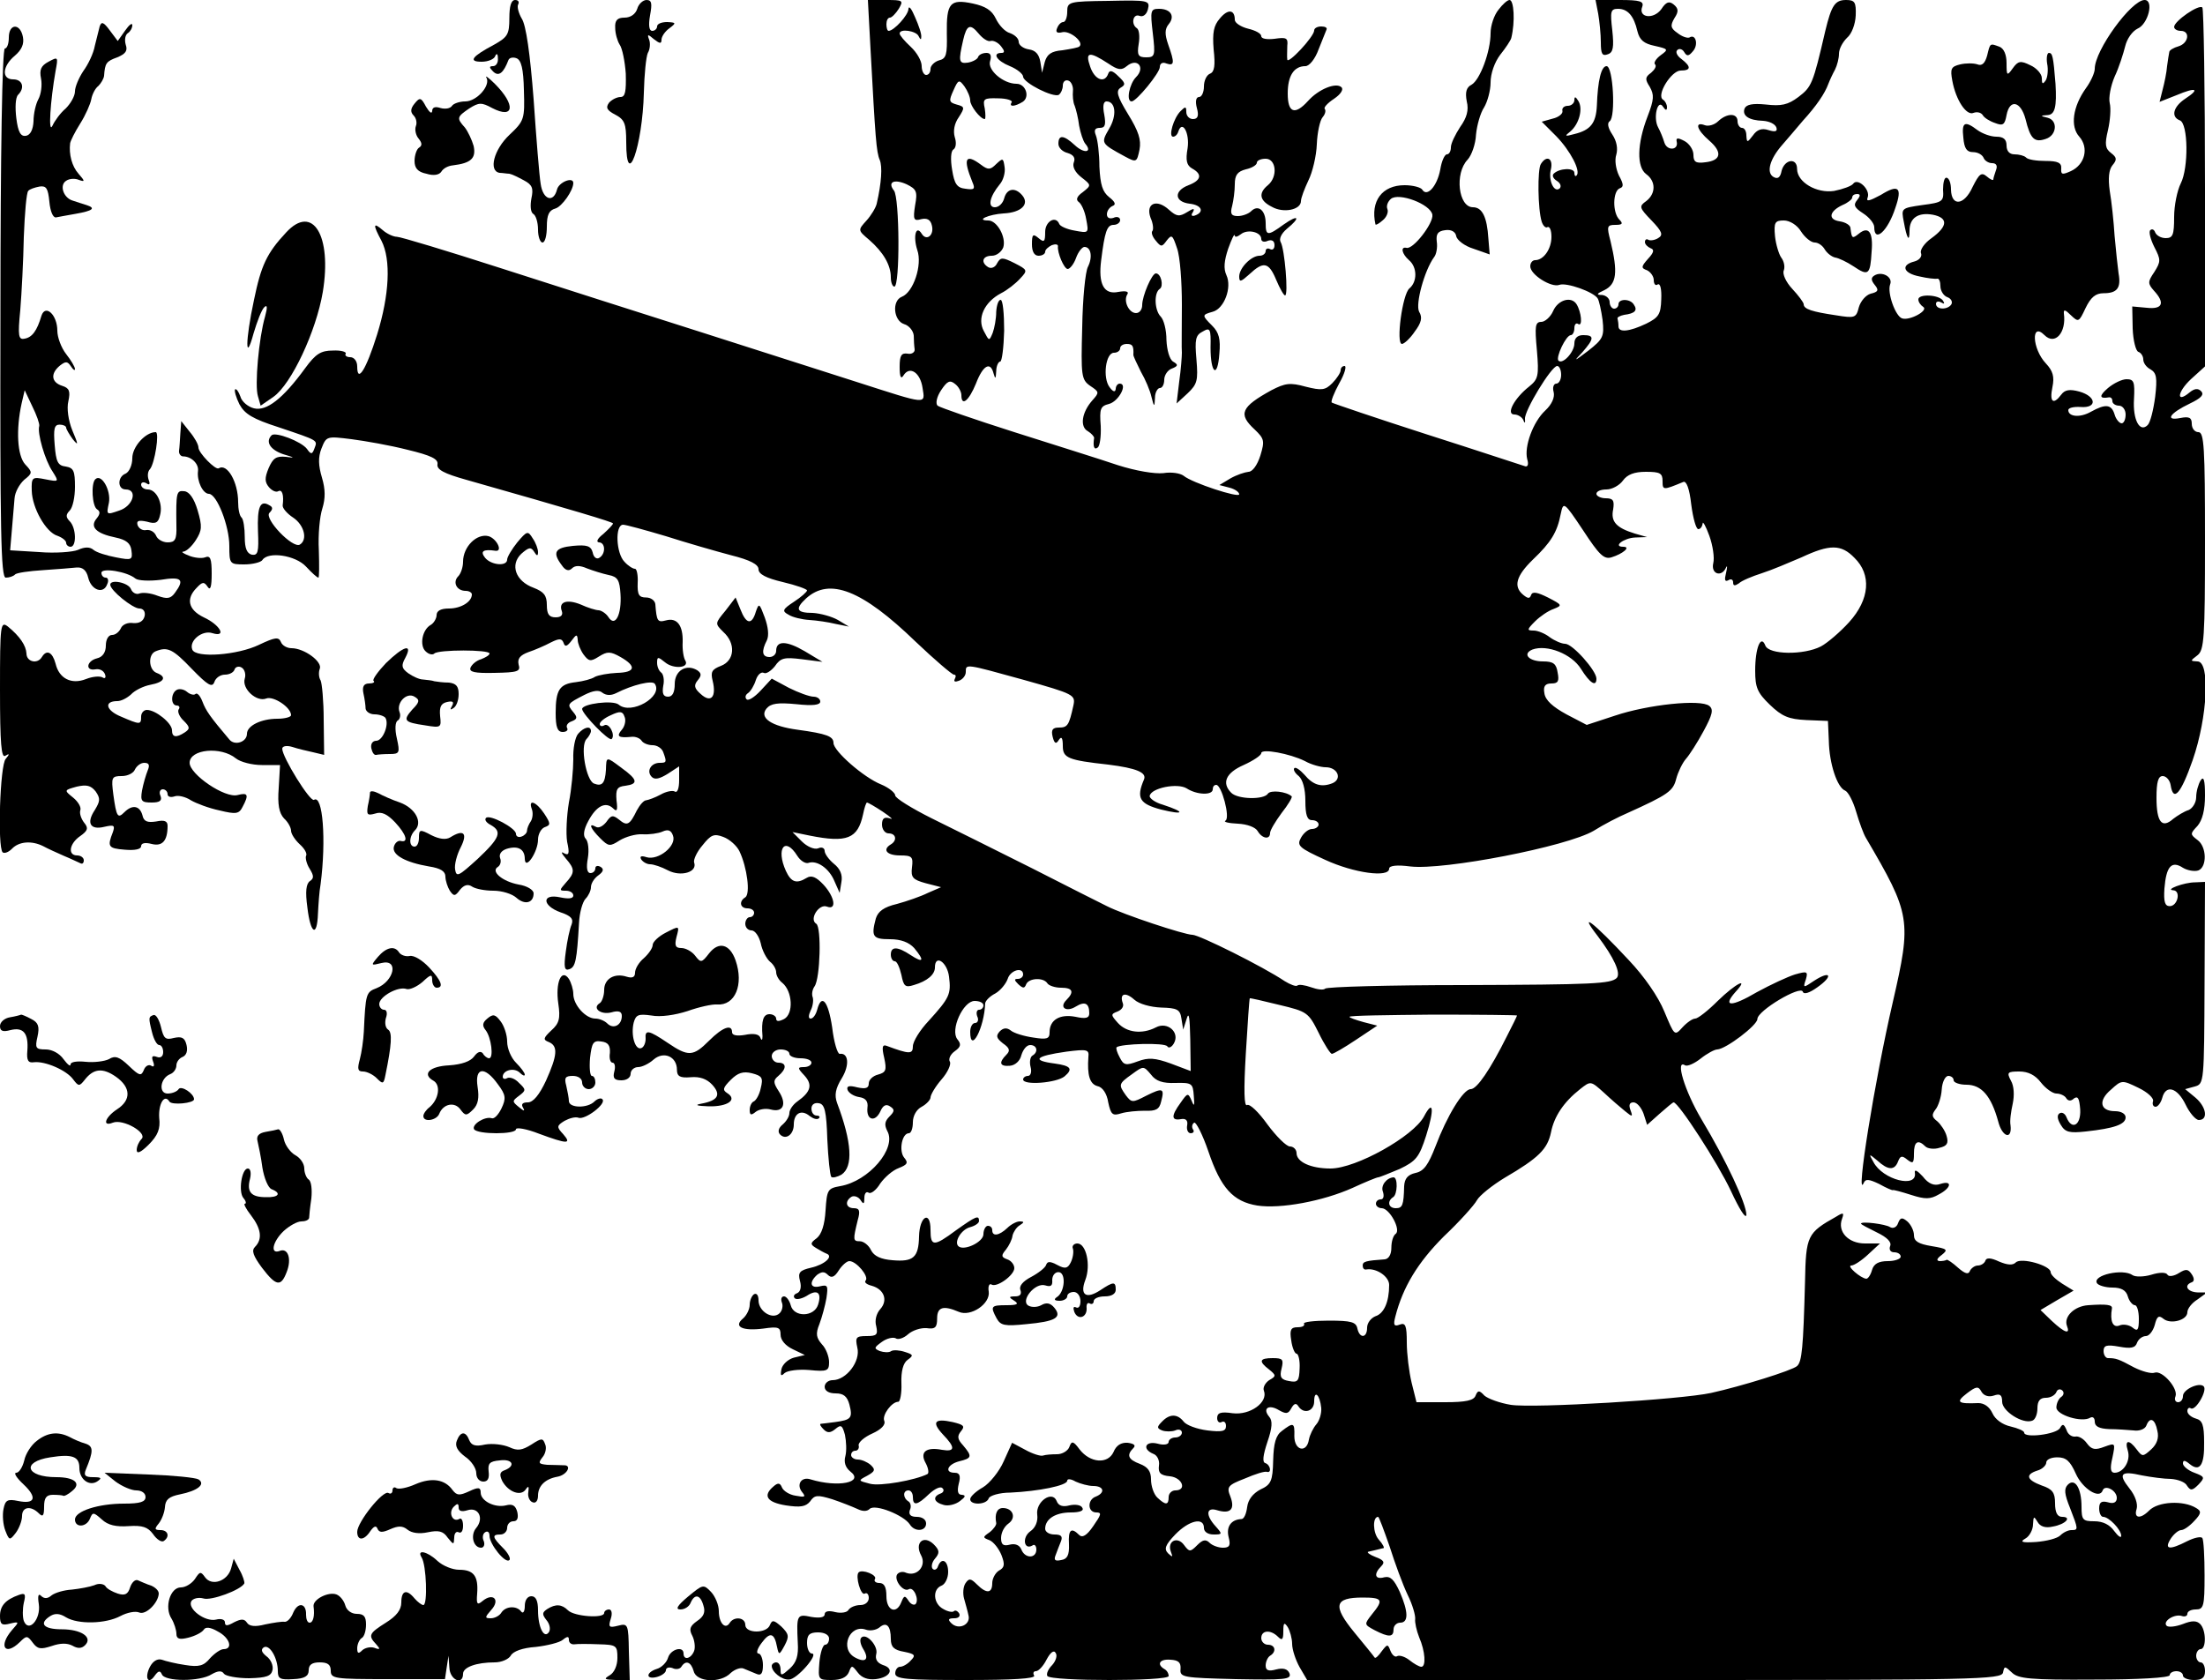 <?xml version="1.0" standalone="no"?>
<!DOCTYPE svg PUBLIC "-//W3C//DTD SVG 20010904//EN"
 "http://www.w3.org/TR/2001/REC-SVG-20010904/DTD/svg10.dtd">
<svg version="1.0" xmlns="http://www.w3.org/2000/svg"
 width="500pt" height="381pt" viewBox="0 0 500 381"
 preserveAspectRatio="xMidYMid meet">
<g transform="translate(0,381) scale(0.1,-0.1)"
fill="#000000" stroke="none">
<path d="M1155 3769 c0 -37 -4 -43 -34 -60 -51 -27 -60 -39 -29 -39 15 0 29 6
31 13 3 7 6 5 6 -5 1 -10 -4 -18 -11 -18 -9 0 -9 -3 0 -12 13 -13 24 -3 35 26
2 5 10 7 18 4 11 -4 16 -24 17 -73 2 -65 1 -69 -33 -101 -35 -33 -48 -82 -22
-86 6 0 17 -2 22 -2 6 -1 20 -8 33 -15 19 -10 22 -18 17 -41 -3 -16 -2 -31 4
-35 6 -3 11 -19 11 -36 0 -16 5 -29 10 -29 6 0 10 16 10 36 0 27 5 37 19 41
15 4 41 41 41 58 0 15 -33 2 -37 -15 -8 -31 -32 -23 -37 13 -3 17 -10 104 -16
192 -8 103 -17 168 -27 183 -7 12 -11 27 -8 32 3 6 0 10 -7 10 -9 0 -13 -14
-13 -41z"/>
<path d="M1445 3790 c-4 -12 -15 -20 -29 -20 -16 0 -22 -6 -21 -23 0 -13 5
-30 10 -38 6 -8 12 -38 14 -66 1 -40 -1 -53 -12 -53 -8 0 -20 -6 -26 -13 -8
-11 -5 -17 14 -27 21 -11 25 -20 25 -62 0 -113 37 -10 40 112 1 41 5 81 9 90
5 8 6 22 3 30 -5 13 -3 13 11 1 13 -10 17 -11 17 -1 0 7 8 19 18 26 16 12 15
13 -5 14 -13 0 -23 -4 -23 -10 0 -5 -5 -10 -11 -10 -7 0 -9 12 -5 35 5 27 4
35 -8 35 -8 0 -18 -9 -21 -20z"/>
<path d="M1974 3698 c11 -201 13 -233 21 -251 6 -15 4 -51 -7 -99 -2 -9 -13
-27 -23 -38 -20 -22 -20 -22 6 -44 32 -28 49 -57 49 -85 0 -12 4 -21 8 -21 13
0 12 203 -1 218 -15 19 0 27 29 14 22 -11 25 -16 19 -48 -5 -32 -3 -36 14 -31
13 3 21 -1 24 -14 6 -22 -12 -37 -23 -19 -13 21 -20 -6 -10 -37 12 -34 -9 -96
-35 -106 -23 -9 -19 -54 5 -62 11 -3 21 -15 22 -26 0 -10 1 -25 2 -31 1 -7 -7
-12 -16 -10 -14 2 -18 -4 -18 -30 0 -23 3 -29 9 -19 14 22 38 6 43 -29 6 -38
12 -38 -147 13 -60 19 -218 70 -350 112 -132 42 -339 108 -460 147 -121 39
-227 71 -235 71 -8 0 -23 7 -32 15 -22 19 -23 13 -3 -24 22 -43 18 -123 -10
-213 -25 -80 -45 -111 -45 -72 0 12 -7 21 -16 21 -8 0 -13 4 -10 8 2 4 -11 8
-29 7 -27 0 -39 -7 -63 -40 -51 -70 -88 -98 -116 -91 -13 3 -28 15 -31 27 -4
11 -9 18 -12 16 -2 -3 2 -18 10 -34 12 -22 30 -33 89 -52 92 -31 88 -29 81
-48 -5 -14 -8 -14 -17 -1 -13 17 -71 39 -80 31 -15 -15 -3 -33 26 -43 27 -8
28 -9 6 -6 -22 2 -29 -3 -39 -26 -9 -22 -9 -31 1 -43 7 -8 16 -12 21 -9 9 5
13 -9 10 -32 -1 -6 10 -19 24 -28 25 -17 33 -50 15 -61 -16 -10 -82 59 -69 72
8 8 8 13 0 17 -21 13 -28 -3 -26 -59 2 -47 0 -55 -14 -53 -11 3 -16 14 -16 40
0 20 -3 40 -7 44 -5 4 -8 20 -8 35 0 46 -25 89 -44 77 -7 -5 -46 35 -46 47 0
7 -9 23 -20 36 l-19 24 -2 -27 c-1 -16 -2 -34 -3 -40 -1 -7 4 -13 9 -13 19 0
36 -17 34 -33 -3 -23 11 -52 25 -52 18 -1 46 -73 46 -118 0 -41 1 -42 34 -42
19 0 38 5 41 10 13 20 75 11 99 -15 13 -14 25 -25 28 -25 2 0 2 28 1 62 -2 35
2 77 8 95 7 23 7 43 -1 70 -8 27 -9 46 -1 66 11 28 12 28 68 21 31 -4 88 -14
127 -24 54 -13 70 -21 68 -33 -2 -12 15 -21 65 -35 243 -69 333 -96 333 -99 0
-3 -10 -13 -22 -24 -13 -10 -17 -18 -10 -19 15 0 16 -26 1 -35 -6 -4 -13 1
-15 12 -4 15 -13 18 -45 15 -41 -4 -47 -15 -25 -44 8 -12 16 -14 23 -7 7 7 18
7 34 0 13 -5 35 -12 49 -15 21 -4 25 -12 27 -43 3 -47 -12 -76 -27 -53 -5 8
-15 15 -22 16 -7 0 -26 6 -41 13 -32 13 -51 6 -43 -15 3 -9 -2 -14 -14 -14
-15 0 -20 7 -20 28 0 22 -7 30 -30 39 -41 15 -54 52 -28 77 17 15 22 16 29 5
6 -10 9 -11 9 -1 0 7 -5 21 -12 31 -11 18 -13 17 -35 -9 -12 -15 -23 -33 -23
-39 0 -16 -36 -13 -50 4 -12 15 -4 20 23 16 18 -3 4 27 -15 33 -27 7 -58 -24
-58 -58 0 -12 -5 -27 -11 -33 -13 -13 -4 -33 17 -33 8 0 14 -4 14 -8 0 -17
-25 -32 -52 -32 -18 0 -28 -5 -28 -15 0 -7 -6 -18 -13 -22 -20 -11 -26 -47
-12 -60 7 -7 16 -9 20 -5 9 9 125 9 125 0 0 -4 -9 -9 -19 -13 -11 -3 -21 -12
-24 -19 -4 -10 9 -13 54 -12 53 1 60 3 55 19 -3 13 3 21 22 28 15 5 38 15 51
22 20 10 25 9 29 -1 3 -10 8 -8 18 5 11 15 13 15 14 2 0 -8 6 -23 13 -33 12
-16 16 -17 35 -5 19 12 26 12 49 -1 37 -21 34 -35 -8 -36 -20 -1 -42 -5 -50
-9 -7 -5 -27 -10 -43 -12 -37 -4 -46 -17 -46 -70 0 -32 4 -43 16 -43 8 0 13 4
10 9 -3 5 1 12 10 15 13 5 14 9 4 21 -15 18 -14 19 25 39 20 10 33 12 41 5 8
-6 19 -7 31 -1 37 19 83 30 88 21 19 -29 -54 -71 -82 -47 -13 11 -83 2 -83
-10 1 -12 61 -74 67 -68 9 9 -6 38 -17 31 -5 -3 -10 -2 -10 3 0 5 11 14 25 20
21 10 27 9 31 -3 4 -8 1 -22 -6 -30 -13 -15 -8 -19 22 -16 9 1 19 -3 23 -9 3
-5 14 -10 25 -10 10 0 21 -7 24 -16 8 -22 8 -24 -8 -24 -20 0 -31 -19 -18 -32
7 -7 18 -4 36 7 l26 17 0 -31 c0 -19 -4 -30 -10 -26 -5 3 -20 0 -32 -7 -13 -7
-27 -12 -33 -13 -5 0 -14 -10 -21 -23 -16 -33 -22 -36 -40 -21 -14 11 -18 11
-29 -5 -8 -10 -18 -15 -24 -11 -18 10 -12 -4 10 -26 19 -19 22 -19 44 -5 13 8
36 15 52 14 15 -1 36 2 45 6 13 6 20 3 24 -9 9 -23 -33 -57 -60 -49 -12 4 -16
2 -12 -5 4 -6 13 -11 20 -11 8 0 26 -6 41 -14 29 -15 67 -4 59 18 -2 6 6 24
19 39 19 24 26 27 47 19 14 -5 31 -20 37 -33 17 -36 25 -96 13 -104 -15 -9
-12 -25 5 -25 8 0 15 -4 15 -10 0 -5 -4 -10 -10 -10 -5 0 -10 -7 -10 -15 0 -8
6 -15 14 -15 8 0 17 -13 21 -29 3 -16 13 -35 21 -42 8 -6 14 -17 14 -24 0 -7
6 -18 14 -24 23 -19 26 -70 4 -82 -12 -6 -18 -6 -18 1 0 5 -7 10 -15 10 -14 0
-19 -14 -16 -50 0 -9 -2 -11 -5 -3 -3 8 -16 10 -35 6 -18 -3 -29 -1 -29 6 0
19 -21 12 -52 -19 -36 -36 -47 -37 -94 -5 -43 29 -52 31 -50 9 0 -9 -4 -19
-10 -21 -14 -5 -24 30 -17 58 5 18 11 20 40 16 21 -4 54 1 82 10 25 9 56 16
67 15 41 -3 61 45 42 100 -13 37 -38 44 -60 16 -17 -22 -19 -22 -32 -5 -7 9
-21 17 -31 17 -13 0 -16 5 -11 25 7 26 7 26 -24 10 -16 -8 -30 -21 -30 -28 0
-7 -9 -20 -20 -30 -11 -9 -20 -24 -20 -33 0 -10 -6 -13 -19 -9 -28 9 -51 -5
-51 -30 0 -13 -5 -27 -10 -30 -18 -11 2 -27 26 -21 17 5 24 2 24 -8 0 -21 -19
-31 -33 -17 -6 6 -18 11 -27 11 -22 0 -50 31 -50 56 0 10 -5 26 -10 34 -17 25
-31 -9 -24 -56 5 -34 2 -45 -16 -61 -18 -17 -19 -21 -6 -26 22 -9 20 -30 -6
-88 -15 -32 -29 -49 -41 -49 -12 0 -16 -4 -11 -12 5 -9 2 -8 -9 1 -16 13 -16
14 0 26 16 12 16 14 0 29 -9 10 -21 14 -27 11 -5 -3 -10 -2 -10 3 0 15 26 22
39 9 6 -6 11 -8 11 -4 0 4 -9 16 -20 27 -11 11 -20 32 -20 48 0 15 -7 36 -15
46 -12 16 -17 17 -30 6 -11 -9 -12 -16 -4 -26 13 -16 19 -64 8 -64 -4 0 -11 5
-14 11 -5 6 -12 4 -20 -7 -8 -11 -28 -18 -56 -20 -45 -2 -63 -20 -36 -35 17
-10 12 -42 -9 -60 -8 -6 -14 -15 -14 -20 0 -15 30 -10 36 5 9 23 35 28 48 10
11 -15 14 -15 29 0 11 11 14 26 10 51 -7 45 16 48 46 6 18 -24 19 -32 8 -55
-7 -14 -16 -24 -22 -22 -15 5 -46 -14 -40 -25 8 -12 95 -12 95 0 0 5 24 1 52
-10 65 -24 75 -24 55 -1 -15 16 -15 19 3 30 11 6 25 10 32 7 15 -5 64 32 54
42 -3 4 -12 1 -18 -5 -16 -16 -58 -15 -58 1 0 6 -3 22 -6 35 -5 18 -2 22 15
22 12 0 21 -6 21 -15 0 -8 7 -15 15 -15 8 0 15 7 15 15 0 8 -3 15 -8 15 -4 0
-6 18 -4 41 4 34 7 40 26 37 15 -2 20 -9 19 -26 -2 -12 1 -22 6 -22 5 0 7 -9
4 -20 -4 -15 0 -20 16 -20 12 0 21 6 21 15 0 8 8 15 17 15 9 0 25 8 35 17 23
20 53 7 53 -23 0 -15 7 -19 31 -17 21 2 37 -4 49 -17 21 -23 13 -36 -25 -43
-16 -3 -10 -5 17 -6 43 -1 66 15 42 30 -11 7 -10 12 8 30 16 16 28 20 48 15
23 -6 26 -10 20 -34 -3 -15 -11 -28 -16 -30 -5 -2 -9 -11 -9 -19 0 -12 3 -13
13 -5 7 6 22 9 34 6 29 -8 38 12 19 41 -13 20 -13 25 -1 35 19 16 19 30 0 30
-8 0 -15 7 -15 15 0 8 9 15 20 15 11 0 20 -4 20 -10 0 -5 11 -10 25 -10 14 0
25 -4 25 -10 0 -5 -7 -10 -17 -10 -15 0 -15 -2 1 -19 19 -21 15 -37 -16 -59
-10 -7 -18 -19 -18 -26 0 -8 -7 -19 -15 -26 -10 -8 -12 -17 -6 -23 13 -13 31
0 31 23 0 25 17 35 36 19 8 -6 17 -9 21 -5 3 3 1 6 -5 6 -7 0 -12 7 -12 16 0
9 7 14 17 12 13 -2 17 -18 19 -82 2 -43 6 -81 9 -85 3 -3 14 0 23 5 27 18 24
73 -10 163 -6 17 -4 32 11 56 18 30 15 58 -5 55 -5 0 -13 26 -17 60 -9 60 -24
78 -34 40 -3 -11 -9 -20 -15 -20 -5 0 -5 7 0 18 5 9 7 23 5 30 -3 7 -1 18 4
25 13 18 16 134 4 142 -17 10 6 46 24 39 23 -9 18 22 -8 50 -16 17 -27 22 -38
15 -23 -14 -35 -10 -47 16 -23 51 -2 79 26 34 7 -11 18 -18 25 -16 19 7 47
-12 59 -41 l12 -27 4 25 c3 16 -3 30 -17 41 -12 10 -21 23 -21 29 0 7 -7 10
-15 6 -9 -3 -25 4 -37 16 l-21 21 39 -8 c85 -17 109 -7 121 48 3 15 7 27 9 27
2 0 18 -9 36 -21 18 -12 25 -19 16 -15 -13 4 -18 0 -18 -14 0 -11 7 -20 15
-20 17 0 20 -16 5 -25 -20 -12 -9 -25 21 -25 27 0 30 -3 27 -27 -3 -23 2 -28
31 -36 l35 -9 -30 -13 c-16 -8 -48 -19 -70 -25 -30 -7 -43 -17 -48 -33 -11
-41 -7 -47 32 -47 25 0 43 -7 55 -20 24 -29 21 -35 -8 -16 -30 20 -45 20 -45
1 0 -8 4 -15 9 -15 5 0 11 -14 15 -31 5 -26 9 -29 28 -23 31 9 48 24 48 40 0
31 28 12 32 -21 5 -40 1 -48 -46 -100 -20 -21 -36 -47 -36 -58 0 -18 -8 -18
-59 1 -10 4 -12 -2 -6 -27 6 -28 4 -33 -14 -38 -12 -3 -21 -12 -21 -20 0 -11
-7 -13 -26 -9 -19 5 -25 3 -22 -6 3 -7 14 -14 26 -16 15 -2 21 -10 19 -24 -3
-28 17 -34 29 -9 6 14 13 18 22 12 11 -7 11 -11 -1 -23 -11 -11 -12 -19 -5
-33 22 -39 -42 -114 -107 -125 -28 -5 -30 -8 -33 -55 -2 -33 -9 -54 -20 -63
-15 -11 -15 -14 -2 -22 8 -5 19 -11 24 -13 17 -6 -4 -25 -35 -32 -26 -6 -30
-11 -25 -30 4 -14 1 -25 -7 -28 -6 -2 -9 -7 -5 -11 3 -4 15 -2 27 5 24 16 35
8 26 -20 -9 -28 -55 -29 -62 -1 -3 11 -10 20 -15 20 -6 0 -8 -6 -5 -14 3 -7 1
-18 -5 -24 -16 -16 -48 4 -48 29 0 11 -4 17 -10 14 -5 -3 -10 -14 -10 -24 0
-10 -7 -24 -15 -31 -23 -19 -1 -29 46 -23 34 5 39 3 39 -14 0 -12 11 -25 28
-33 l27 -13 -25 -6 c-14 -4 -26 -16 -28 -26 -3 -15 -1 -17 7 -9 7 6 32 9 56 7
41 -4 45 -2 45 18 0 12 -7 31 -16 40 -13 15 -15 24 -6 46 6 16 13 42 16 59 4
28 3 31 -14 27 -23 -6 -26 9 -7 26 10 7 16 8 24 0 8 -8 15 -6 25 10 7 11 18
21 24 21 16 0 45 -35 37 -44 -4 -4 2 -9 14 -12 28 -8 37 -33 19 -53 -9 -10
-13 -26 -9 -39 4 -19 1 -22 -22 -22 -24 0 -26 -3 -21 -26 8 -31 -25 -74 -56
-74 -10 0 -18 -7 -18 -15 0 -9 9 -15 25 -15 18 0 26 -7 31 -25 8 -31 4 -35
-32 -40 -16 -2 -31 -4 -33 -4 -3 -1 0 -6 7 -13 8 -8 15 -8 26 1 13 11 16 9 22
-13 3 -15 4 -36 1 -48 -4 -14 0 -26 11 -35 33 -25 -28 -37 -90 -18 -21 7 -33
-12 -19 -29 9 -11 6 -12 -15 -8 -14 2 -28 11 -31 19 -4 10 -9 11 -19 2 -25
-21 -15 -36 28 -43 33 -5 45 -3 55 9 10 15 17 15 50 5 21 -7 46 -17 57 -22 12
-6 22 -6 28 0 12 12 77 -14 91 -35 11 -18 37 -16 37 2 0 9 -9 15 -21 15 -14 0
-19 5 -16 15 4 8 2 17 -3 20 -13 8 -13 25 0 25 6 0 10 -7 10 -15 0 -21 10 -19
37 7 13 12 26 18 30 13 5 -4 2 -10 -4 -12 -19 -7 -16 -20 7 -26 10 -3 27 1 37
9 12 9 14 13 4 14 -9 0 -11 8 -7 25 5 18 2 25 -9 25 -24 0 -17 19 10 26 29 7
30 11 9 36 -13 14 -14 21 -5 32 10 12 6 15 -19 21 -41 9 -48 0 -22 -28 29 -30
28 -40 -2 -35 -36 7 -51 -5 -37 -30 6 -11 8 -23 4 -25 -28 -14 -107 -28 -130
-22 -27 7 -28 7 -7 18 18 10 20 14 8 25 -7 6 -20 12 -29 12 -8 0 -15 5 -15 10
0 6 4 10 10 10 5 0 9 6 7 12 -1 7 13 19 31 27 20 9 31 20 27 29 -5 13 17 43
32 43 4 0 8 19 7 42 -1 27 4 46 14 53 14 10 13 12 -6 18 -12 4 -26 5 -31 2 -5
-4 -17 -3 -26 0 -14 6 -13 8 5 21 11 8 25 11 31 8 5 -4 18 0 28 9 10 9 29 15
42 14 20 -3 24 2 24 22 0 26 14 30 49 15 27 -12 72 18 68 46 -2 11 1 19 6 16
12 -8 52 21 52 37 0 8 -7 17 -16 20 -14 5 -14 9 -3 22 7 9 14 23 15 32 2 8 9
19 16 23 11 7 11 9 0 9 -7 0 -20 -7 -28 -15 -18 -17 -34 -20 -34 -5 0 6 -4 10
-10 10 -5 0 -10 -9 -10 -19 0 -18 -45 -39 -57 -27 -10 10 7 38 27 43 11 3 20
9 20 14 0 14 -7 11 -52 -21 -51 -38 -58 -37 -58 1 0 45 -25 31 -26 -15 -1 -48
-13 -58 -60 -54 -26 2 -42 9 -49 23 -5 11 -17 20 -25 20 -16 0 -16 3 -5 48 6
21 4 27 -9 27 -18 0 -21 16 -5 26 6 3 15 0 20 -7 7 -11 9 -10 9 4 0 10 4 16
10 12 5 -3 17 6 26 21 10 14 28 30 42 35 20 8 22 12 12 24 -12 15 -5 55 11 55
5 0 9 11 9 25 0 14 8 29 20 35 11 6 20 16 20 21 0 6 11 25 25 41 14 16 22 34
19 40 -4 6 1 17 11 24 14 10 15 16 6 27 -17 21 13 87 39 87 11 0 20 -4 20 -10
0 -5 -4 -10 -10 -10 -5 0 -7 -7 -4 -15 4 -8 1 -15 -5 -15 -6 0 -11 -9 -11 -20
0 -51 32 8 34 65 1 6 11 16 23 22 12 7 24 22 28 33 6 20 35 28 35 10 0 -5 -5
-10 -12 -10 -9 0 -8 -3 1 -12 11 -10 14 -10 18 0 6 14 39 16 48 2 3 -5 17 -10
31 -10 26 0 31 -9 12 -28 -17 -17 0 -28 21 -15 21 13 31 8 31 -15 0 -11 -8
-13 -31 -8 -36 7 -59 -7 -59 -35 0 -15 -6 -17 -37 -12 -21 3 -44 10 -51 16 -9
7 -17 6 -25 -2 -9 -10 -8 -15 7 -27 16 -11 17 -17 8 -26 -18 -18 -15 -27 8
-25 12 1 23 11 26 24 4 13 12 23 20 23 16 0 19 -16 5 -24 -5 -3 -7 -15 -4 -26
3 -11 0 -20 -6 -20 -6 0 -11 -4 -11 -8 0 -14 76 -8 94 7 20 17 14 24 -22 29
-54 7 -45 17 26 27 47 6 52 5 50 -12 -3 -41 3 -61 20 -66 12 -2 22 -17 25 -37
6 -28 10 -31 29 -25 13 4 37 6 54 6 25 -1 33 3 37 21 8 30 4 32 -34 13 -31
-16 -33 -16 -46 1 -17 24 -17 26 14 48 26 19 26 19 43 -1 11 -15 27 -20 55
-19 38 1 40 -1 42 -29 2 -23 1 -26 -5 -11 -8 18 -9 18 -25 -5 -22 -30 -21 -41
1 -37 11 2 16 -3 14 -14 -2 -10 2 -18 8 -18 6 0 9 4 5 9 -3 5 -2 12 3 15 4 2
19 -27 32 -65 28 -83 56 -114 111 -123 53 -8 149 10 216 40 28 13 55 24 58 24
3 0 25 9 49 19 37 18 44 26 60 76 19 60 16 83 -5 43 -24 -45 -154 -118 -212
-118 -45 0 -77 15 -77 35 0 8 -7 15 -15 15 -8 0 -31 23 -51 50 -20 28 -40 47
-46 44 -7 -5 -8 33 -3 117 4 68 8 125 9 125 0 1 31 -6 67 -15 63 -15 66 -17
89 -63 13 -27 27 -48 30 -48 4 0 28 14 55 32 l48 32 -31 8 c-18 5 -32 10 -32
12 0 3 86 4 190 5 105 0 190 -1 190 -2 0 -1 -10 -22 -23 -47 -38 -76 -68 -120
-82 -120 -17 0 -54 -61 -80 -130 -16 -41 -26 -56 -45 -60 -18 -4 -25 -13 -26
-30 -1 -44 -4 -50 -19 -50 -17 0 -20 16 -6 25 10 6 11 45 1 45 -16 -1 -30 -19
-24 -33 3 -10 1 -17 -5 -17 -6 0 -11 -4 -11 -10 0 -5 6 -10 13 -10 18 0 44
-49 32 -58 -6 -4 -10 -18 -10 -32 0 -15 -6 -25 -15 -26 -43 -3 -50 -5 -50 -14
0 -6 3 -10 8 -9 23 4 52 -16 52 -35 0 -39 -12 -65 -31 -71 -10 -4 -19 -15 -19
-26 0 -24 -17 -25 -22 -2 -3 15 -14 18 -65 18 -33 0 -59 -3 -56 -7 2 -5 -4 -8
-15 -8 -15 0 -18 -6 -14 -30 2 -16 8 -30 12 -30 4 0 8 -15 7 -33 -1 -29 -4
-33 -24 -29 -18 3 -22 9 -17 28 5 21 3 24 -20 24 -30 0 -33 -7 -8 -26 16 -13
16 -15 0 -24 -9 -6 -15 -17 -12 -24 10 -26 -31 -56 -71 -51 -27 4 -35 1 -35
-11 0 -8 5 -12 10 -9 6 3 10 -1 10 -9 0 -12 -9 -14 -42 -10 -24 3 -48 12 -54
20 -14 18 -32 18 -49 0 -12 -12 -12 -15 0 -20 8 -3 22 -3 30 0 8 4 15 1 15 -5
0 -6 -7 -11 -15 -11 -8 0 -15 -5 -15 -10 0 -6 -11 -8 -25 -4 -28 7 -36 -12
-10 -23 9 -3 15 -15 13 -27 -2 -16 3 -22 25 -24 28 -3 39 -32 12 -32 -8 0 -15
-7 -15 -15 0 -19 -7 -19 -26 -1 -8 8 -14 26 -14 41 0 18 -7 28 -25 35 -27 10
-31 20 -15 36 6 6 2 10 -13 12 -15 1 -26 -6 -32 -21 -13 -28 -53 -25 -77 6
-14 19 -18 20 -23 6 -3 -9 -16 -17 -28 -17 -12 0 -26 -1 -32 -3 -5 -2 -24 4
-40 13 l-30 16 -19 -42 c-10 -23 -32 -50 -47 -59 -16 -9 -29 -21 -29 -27 0
-14 37 -13 42 2 2 6 24 13 49 13 64 3 129 16 129 27 0 5 9 4 19 -2 11 -5 29
-10 40 -10 24 0 28 -15 6 -24 -20 -7 -19 -36 1 -36 13 0 11 -5 -7 -31 -15 -22
-25 -27 -32 -20 -18 18 -25 12 -23 -21 1 -25 -4 -34 -18 -36 -14 -3 -17 0 -12
12 3 9 9 23 12 31 4 11 0 15 -15 15 -12 0 -21 6 -21 13 0 22 23 37 58 37 21 0
31 4 26 11 -3 6 -16 8 -29 5 -15 -4 -25 -1 -29 10 -10 25 -48 -2 -44 -31 2
-15 -4 -30 -16 -38 -19 -14 -14 -43 5 -32 5 4 9 -1 9 -9 0 -21 -26 -21 -34 0
-4 10 -14 14 -26 11 -15 -4 -20 0 -20 15 0 12 7 26 17 33 18 13 10 35 -13 35
-13 0 -19 -13 -15 -34 1 -4 -6 -14 -15 -21 -16 -11 -16 -12 0 -18 9 -4 21 -19
27 -34 8 -21 7 -28 -6 -35 -8 -5 -15 -18 -15 -28 0 -24 -13 -25 -35 -3 -14 14
-18 14 -26 2 -5 -8 -6 -23 -3 -34 3 -11 8 -28 10 -38 6 -21 -22 -35 -39 -18
-8 8 -7 11 7 11 10 0 14 5 11 11 -4 6 -9 8 -12 5 -3 -3 -14 -1 -24 5 -23 12
-25 45 -4 53 8 3 15 17 15 31 0 26 -15 34 -23 13 -2 -7 -8 -10 -12 -6 -4 4 -2
15 5 23 11 13 11 19 -3 33 -23 22 -44 3 -28 -26 12 -23 -9 -48 -34 -39 -8 4
-17 2 -21 -4 -7 -13 15 -41 27 -33 11 6 24 -24 15 -34 -4 -3 -11 0 -16 8 -8
12 -10 12 -16 -3 -11 -29 -34 -20 -34 13 0 21 -5 30 -16 30 -8 0 -13 4 -10 9
6 9 -29 23 -37 15 -8 -8 5 -54 14 -48 5 3 9 -2 9 -10 0 -9 -8 -16 -19 -16 -11
0 -23 -5 -27 -11 -3 -6 -17 -8 -30 -5 -15 4 -24 2 -24 -5 0 -7 -11 -9 -30 -6
-33 7 -34 5 -31 -58 2 -30 -3 -45 -18 -59 -19 -17 -21 -17 -21 -3 0 10 -4 17
-10 17 -5 0 -10 -4 -10 -8 0 -14 23 -32 39 -31 18 0 69 59 52 59 -6 0 -11 11
-11 24 0 18 5 24 25 24 15 0 25 -6 25 -14 0 -8 -4 -14 -9 -14 -5 0 -11 -18
-13 -40 -3 -39 -3 -40 28 -40 21 0 34 6 39 18 6 16 7 16 20 -1 9 -12 23 -17
41 -15 33 4 43 24 16 32 -13 5 -18 13 -15 25 5 18 -23 49 -34 37 -4 -4 -2 -15
4 -25 15 -24 6 -33 -18 -20 -36 19 -13 77 25 63 9 -3 22 -1 30 5 16 14 26 4
26 -26 0 -18 7 -25 30 -29 25 -5 27 -8 15 -20 -7 -8 -18 -14 -24 -14 -6 0 -11
-7 -11 -15 0 -13 25 -15 161 -15 104 0 158 3 154 10 -3 5 -2 10 4 10 6 0 17
12 24 26 9 17 17 23 21 15 4 -6 0 -18 -8 -27 -9 -9 -14 -20 -11 -25 8 -12 275
-12 275 0 0 6 -4 13 -10 16 -18 11 -10 23 14 21 18 -1 24 -6 23 -21 -2 -19 5
-20 125 -23 111 -2 127 -1 122 13 -4 10 -14 13 -30 9 -18 -5 -24 -2 -24 9 0 9
5 19 10 22 15 9 12 25 -5 25 -8 0 -15 7 -15 15 0 18 21 20 38 3 9 -9 12 -7 12
12 0 20 2 22 10 10 5 -8 10 -26 10 -38 0 -13 8 -37 17 -53 l17 -29 787 0 c729
0 788 1 791 17 3 15 4 15 20 0 14 -14 41 -17 187 -16 99 0 171 4 171 10 0 5 7
9 15 9 8 0 15 -4 15 -10 0 -5 11 -10 25 -10 18 0 25 5 25 20 0 11 -4 20 -10
20 -5 0 -10 7 -10 15 0 8 5 15 10 15 13 0 13 43 -1 57 -8 8 -19 8 -39 0 -16
-6 -33 -8 -37 -4 -10 10 18 28 35 22 6 -2 12 0 12 5 0 6 9 10 19 10 18 0 20 7
20 77 0 42 -2 80 -5 85 -3 4 -18 1 -34 -7 -41 -21 -53 -19 -38 5 7 11 18 20
24 20 6 0 19 9 30 21 16 17 16 22 4 29 -29 18 -87 15 -107 -6 -20 -20 -35 -17
-28 4 3 11 -3 30 -16 46 -27 34 -20 41 28 30 21 -4 51 -8 66 -8 15 -1 32 -7
36 -15 8 -12 12 -12 26 2 15 16 15 18 -9 27 -14 5 -26 15 -26 21 0 8 4 8 15
-1 23 -19 34 -3 33 49 0 40 -4 50 -19 54 -10 3 -19 10 -19 17 0 6 4 9 8 6 11
-6 38 41 29 50 -10 10 -47 -7 -47 -22 0 -8 -5 -14 -11 -14 -6 0 -9 6 -6 13 7
18 -30 60 -47 54 -8 -3 -29 3 -47 12 -35 19 -41 21 -59 21 -5 0 -10 7 -10 16
0 13 7 15 35 10 27 -5 37 -3 41 9 3 8 12 15 20 15 7 0 16 11 20 25 5 20 9 23
20 14 16 -13 54 -3 54 15 0 8 10 21 23 29 l22 16 -22 0 c-23 1 -32 16 -13 23
6 2 6 9 0 18 -8 12 -13 13 -29 3 -11 -7 -23 -9 -26 -4 -3 6 -18 6 -37 0 -17
-5 -36 -5 -42 -1 -22 16 -92 0 -81 -18 3 -5 19 -10 35 -10 20 0 31 -6 35 -20
3 -11 11 -20 16 -20 5 0 9 -14 9 -31 0 -26 -3 -29 -14 -20 -7 6 -21 9 -30 5
-15 -6 -22 10 -17 39 1 8 -12 10 -54 7 -31 -2 -56 -26 -48 -47 8 -20 -5 -16
-34 11 l-26 25 37 22 38 22 -26 16 c-14 9 -26 20 -26 26 0 15 -67 34 -79 22
-7 -7 -19 -6 -38 2 -19 9 -29 9 -31 2 -2 -6 -10 -11 -17 -11 -7 0 -15 -6 -18
-12 -3 -9 -11 -7 -27 7 -12 11 -24 19 -26 18 -2 -2 -10 -3 -16 -3 -8 1 -6 6 5
14 15 12 13 14 -23 20 -30 5 -40 11 -40 25 0 10 -7 24 -15 31 -12 10 -16 9
-21 -4 -3 -9 -11 -13 -18 -9 -10 7 -66 14 -66 8 0 -2 16 -10 36 -20 23 -11 34
-22 30 -31 -3 -8 1 -14 9 -14 8 0 15 -4 15 -10 0 -5 -13 -10 -29 -10 -21 0
-32 -6 -36 -20 -3 -11 -9 -20 -13 -20 -13 1 -46 30 -34 30 6 0 23 11 38 25
l27 25 -34 0 c-38 0 -63 27 -52 56 5 14 3 15 -13 5 -66 -37 -69 -43 -71 -148
-4 -150 -7 -181 -18 -191 -11 -10 -127 -46 -195 -61 -69 -15 -401 -35 -454
-27 -25 4 -52 14 -60 21 -12 13 -15 12 -20 0 -4 -11 -22 -15 -69 -15 l-65 0
-11 44 c-6 25 -11 66 -11 91 0 39 -3 46 -16 41 -13 -5 -15 -1 -10 18 17 67 51
123 110 182 36 34 69 71 75 82 6 11 35 34 63 51 77 45 97 65 105 103 7 36 29
69 66 98 24 19 24 19 54 -8 16 -15 38 -34 48 -42 17 -14 18 -13 12 3 -4 11 -2
17 7 17 8 0 18 -12 23 -26 l8 -25 28 25 c16 14 30 26 32 26 11 0 100 -137 130
-201 19 -41 34 -65 35 -54 0 25 -45 122 -102 217 -38 64 -60 137 -37 122 5 -3
21 4 35 15 15 12 32 21 38 21 20 1 91 55 91 69 0 19 98 77 103 62 2 -7 15 -3
33 10 37 26 30 39 -7 15 -25 -17 -26 -17 -19 3 5 18 3 19 -25 11 -16 -5 -55
-23 -86 -40 -58 -34 -79 -34 -49 0 33 36 1 20 -40 -20 -22 -22 -45 -40 -51
-40 -6 0 -19 -9 -29 -20 -18 -20 -18 -19 -41 36 -14 34 -45 79 -81 117 -82 88
-115 112 -70 54 37 -49 53 -84 43 -95 -14 -13 -51 -15 -348 -16 -168 0 -309
-4 -313 -8 -4 -4 -18 -2 -32 3 -14 5 -28 7 -31 4 -3 -3 -16 2 -29 10 -49 33
-194 105 -209 105 -18 0 -157 46 -194 65 -14 7 -90 45 -170 86 -80 40 -182 91
-227 113 -46 23 -83 46 -83 52 0 6 -15 18 -32 25 -40 16 -108 76 -108 94 0 15
-15 21 -81 30 -60 8 -88 27 -71 48 10 12 26 14 68 10 37 -4 54 -2 54 6 0 6 -7
11 -15 11 -9 0 -34 9 -56 20 l-39 21 -25 -27 c-14 -15 -28 -24 -32 -20 -4 4
-3 10 3 14 6 4 14 17 18 30 4 12 12 19 18 16 5 -3 16 4 25 15 13 19 21 21 61
16 l47 -6 -40 24 c-41 24 -65 25 -65 1 0 -8 -7 -14 -15 -14 -17 0 -19 13 -6
38 5 11 3 30 -5 52 -12 32 -13 33 -20 13 -9 -31 -22 -29 -35 5 l-11 27 -23
-30 c-24 -29 -24 -29 -5 -48 29 -26 26 -65 -5 -77 -21 -8 -24 -14 -19 -34 9
-37 -4 -51 -27 -30 -15 13 -16 20 -7 31 9 11 9 16 -1 23 -25 15 -51 -1 -51
-31 0 -19 -5 -29 -15 -29 -11 0 -14 7 -11 25 3 13 0 27 -5 30 -5 4 -9 13 -9
22 0 14 2 14 18 1 19 -16 56 -13 46 4 -4 6 -7 25 -6 42 1 38 -13 56 -38 49
-19 -5 -21 -2 -24 37 -1 8 -10 15 -21 15 -16 0 -20 6 -19 33 1 17 -2 32 -6 32
-5 0 -16 7 -24 16 -19 19 -22 84 -3 84 6 0 50 -12 97 -26 47 -15 113 -34 147
-43 44 -11 63 -21 63 -32 0 -11 17 -20 55 -29 30 -7 55 -16 55 -19 0 -3 -13
-15 -30 -26 -26 -17 -27 -21 -12 -29 9 -6 31 -11 47 -12 17 -1 44 -5 60 -9
l30 -6 -25 15 c-14 8 -40 15 -57 16 -37 0 -41 9 -15 33 53 48 127 19 248 -98
43 -41 83 -75 87 -75 5 0 5 -4 2 -10 -3 -6 1 -7 9 -4 9 3 16 12 16 20 0 19 -2
19 132 -18 114 -32 117 -34 112 -58 -10 -45 -13 -50 -33 -50 -14 0 -18 -5 -14
-21 4 -16 8 -17 14 -7 6 9 9 5 9 -14 0 -27 12 -32 103 -42 64 -8 88 -18 81
-34 -18 -42 -10 -55 39 -68 53 -13 56 -6 4 11 -18 5 -31 15 -30 20 3 18 63 30
84 17 23 -15 59 -16 59 -2 0 6 3 10 8 10 12 0 32 -74 21 -81 -6 -3 7 -6 28 -7
21 -1 40 -8 45 -17 10 -17 28 -20 28 -4 0 6 12 26 26 45 15 19 25 36 23 38
-12 11 -48 15 -54 6 -9 -14 -68 -13 -83 2 -22 22 -13 45 28 63 22 10 40 22 40
27 0 11 65 -1 99 -18 14 -8 36 -14 47 -14 27 0 38 -26 16 -36 -25 -10 -44 -5
-64 19 -10 11 -20 18 -23 15 -3 -3 1 -11 10 -18 9 -8 15 -29 15 -56 0 -32 4
-44 15 -44 8 0 15 -4 15 -10 0 -5 -7 -10 -15 -10 -8 0 -19 -9 -25 -20 -10 -18
-4 -23 55 -50 65 -30 145 -41 145 -20 0 7 18 9 48 5 76 -9 355 45 416 81 22
14 57 32 76 40 93 42 104 50 111 78 4 15 14 36 22 45 8 9 26 37 40 63 20 37
23 49 13 57 -19 16 -140 3 -214 -22 l-64 -21 -46 24 c-31 17 -48 32 -50 48 -3
16 2 22 16 22 15 0 18 5 14 25 -3 20 -10 25 -33 25 -32 0 -48 17 -24 27 33 12
89 -10 110 -44 20 -32 35 -42 35 -22 0 18 -54 79 -71 79 -8 0 -24 7 -35 15
-10 8 -27 15 -36 15 -16 0 -16 2 3 21 11 11 30 24 42 28 20 8 20 9 -13 26 -24
12 -35 14 -38 6 -3 -9 -7 -9 -18 0 -23 19 -16 43 22 80 41 39 55 62 63 103 6
29 7 29 51 -37 36 -55 47 -66 64 -61 26 8 45 24 27 24 -25 0 1 20 27 21 l27 1
-28 8 c-42 13 -55 27 -49 55 3 20 0 25 -17 25 -11 0 -21 5 -21 10 0 6 10 10
23 10 12 0 29 9 37 20 10 14 26 20 52 20 32 0 38 -3 38 -21 0 -21 1 -21 47 -2
7 3 14 -15 18 -51 4 -31 11 -56 16 -56 5 0 9 6 10 13 0 6 7 -6 15 -28 8 -22
12 -50 9 -62 -6 -25 19 -33 29 -10 3 6 3 1 0 -12 -4 -16 -3 -21 5 -17 6 4 11
2 11 -5 0 -8 4 -8 13 -2 6 6 30 16 52 23 22 7 62 24 90 36 64 30 90 30 120 -1
39 -38 35 -94 -12 -146 -20 -22 -49 -47 -64 -55 -39 -20 -118 -19 -126 2 -10
26 -23 -5 -23 -57 0 -38 5 -50 33 -77 28 -27 43 -33 83 -35 l49 -2 2 -45 c1
-52 19 -106 37 -113 7 -3 18 -24 25 -48 7 -24 17 -51 22 -59 102 -174 104
-186 61 -373 -41 -177 -85 -451 -66 -410 4 10 12 9 35 -2 16 -9 30 -15 31 -14
2 1 20 -4 42 -11 31 -10 43 -10 62 1 29 15 32 33 4 24 -14 -5 -27 0 -40 17
-12 13 -19 17 -18 9 7 -37 -73 -17 -94 24 -11 19 -10 19 9 3 24 -22 39 -23 47
-2 5 13 9 14 21 4 13 -10 15 -8 15 14 0 27 9 33 26 16 5 -5 20 -7 32 -3 17 4
21 10 16 27 -3 11 -13 26 -21 33 -13 10 -13 15 -4 27 6 7 13 28 14 45 1 17 8
31 15 31 6 0 12 -4 12 -10 0 -5 13 -10 29 -10 34 0 56 -25 72 -83 9 -36 32
-43 28 -9 -2 10 1 31 5 49 4 19 3 40 -4 52 -10 19 -8 21 19 21 20 0 36 -8 49
-25 11 -14 27 -25 35 -25 9 0 19 -5 22 -10 4 -7 11 -8 18 -1 9 6 12 0 14 -25
2 -36 -19 -48 -31 -18 -3 8 -10 13 -16 9 -6 -4 -5 -13 3 -26 10 -17 20 -19 57
-15 64 7 90 16 90 32 0 8 -10 14 -24 14 -34 0 -39 24 -9 49 24 22 25 22 62 4
21 -10 36 -24 33 -31 -2 -7 1 -12 6 -12 5 0 12 9 15 20 8 31 34 24 53 -15 9
-19 23 -35 30 -35 22 0 17 30 -8 51 l-23 19 22 6 c21 6 21 9 22 235 l1 229
-22 -1 c-26 0 -70 -17 -50 -18 18 -1 10 -36 -8 -36 -11 0 -14 10 -12 40 4 50
16 64 42 47 10 -6 26 -9 35 -6 20 8 19 54 -2 69 -17 13 -17 14 0 32 11 13 17
36 17 69 0 35 -3 45 -10 34 -5 -8 -10 -25 -10 -38 0 -12 -8 -25 -17 -29 -10
-3 -26 -13 -35 -20 -26 -23 -38 -7 -38 48 0 36 4 49 14 49 8 0 16 -9 18 -20 6
-40 23 -21 50 56 34 98 40 224 11 224 -17 1 -17 1 0 14 15 12 17 37 17 260 0
212 -2 246 -15 246 -8 0 -15 8 -15 19 0 14 -6 17 -26 13 -36 -7 -24 11 22 33
25 12 33 20 25 28 -7 7 -15 6 -26 -3 -31 -26 -28 1 3 30 l32 29 0 404 c0 222
-3 407 -6 410 -8 8 -64 -31 -64 -44 0 -5 7 -9 15 -9 22 0 18 -28 -5 -35 -11
-3 -21 -9 -21 -13 -1 -4 -3 -18 -5 -32 -1 -14 -6 -38 -10 -53 l-7 -28 38 15
c45 19 55 15 20 -8 -27 -18 -33 -41 -12 -49 19 -7 20 -108 2 -143 -8 -16 -15
-50 -15 -76 0 -41 -3 -48 -19 -48 -11 0 -21 6 -24 13 -2 6 -7 9 -11 5 -4 -3 0
-20 9 -38 15 -29 15 -33 0 -57 -15 -22 -15 -26 -1 -42 26 -28 20 -43 -16 -39
l-33 3 1 -50 c1 -27 7 -51 13 -53 6 -2 11 -10 11 -17 0 -8 7 -18 17 -23 13 -8
15 -19 10 -62 -4 -30 -11 -58 -17 -64 -18 -18 -34 12 -31 59 2 39 0 45 -17 45
-10 0 -29 -9 -42 -20 -21 -18 -20 -25 3 -21 4 0 7 -3 7 -9 0 -5 7 -10 15 -10
8 0 15 -9 15 -20 0 -11 -4 -20 -9 -20 -5 0 -13 9 -16 20 -7 23 -20 25 -54 6
-25 -14 -51 -11 -51 4 0 5 12 8 28 7 38 -3 36 24 -3 35 -22 6 -33 4 -41 -7
-18 -24 -27 -17 -20 17 5 24 1 37 -15 54 -31 33 -34 95 -3 64 24 -24 50 6 44
49 -1 10 3 9 16 -4 17 -16 18 -16 33 16 12 25 23 34 41 34 31 0 40 12 34 45
-2 14 -6 52 -9 85 -2 33 -7 79 -11 102 -4 29 -2 48 6 58 11 13 10 18 -3 28
-13 10 -15 19 -7 52 5 22 7 49 4 61 -3 12 2 39 11 60 10 21 20 53 24 69 4 17
16 34 28 40 24 10 38 65 16 65 -30 0 -113 -114 -113 -156 0 -9 -9 -29 -20 -44
-30 -42 -36 -87 -15 -110 22 -25 13 -63 -19 -78 -20 -9 -23 -8 -22 6 1 13 -8
17 -36 17 -20 0 -40 3 -44 8 -4 4 -16 7 -26 7 -11 0 -18 7 -18 20 0 14 -7 20
-23 20 -13 0 -32 7 -43 15 -29 22 -36 18 -32 -17 2 -25 8 -33 22 -33 11 0 21
-6 24 -13 2 -6 11 -12 19 -12 10 0 13 -6 9 -16 -3 -9 -6 -18 -6 -21 0 -3 -7 0
-15 7 -12 10 -17 6 -32 -24 -19 -42 -48 -45 -49 -6 0 14 -4 26 -10 27 -5 1 -8
-11 -8 -27 2 -27 -1 -29 -47 -35 -48 -7 -48 -7 -42 -38 7 -39 13 -48 13 -20 0
29 20 42 53 36 35 -7 34 -26 -3 -53 -16 -11 -27 -27 -24 -34 3 -8 -4 -16 -15
-19 -32 -8 -25 -27 12 -34 17 -4 35 -6 40 -5 4 1 7 -7 7 -17 0 -10 7 -22 16
-25 8 -3 12 -10 9 -16 -8 -13 -35 -13 -35 1 0 5 5 7 12 3 7 -4 8 -3 4 4 -9 14
-56 16 -56 3 0 -6 5 -13 11 -17 13 -8 -31 -32 -48 -26 -15 5 -34 58 -27 77 7
17 -19 31 -36 20 -8 -5 -7 -11 1 -21 10 -12 8 -16 -9 -20 -11 -3 -23 -17 -27
-31 -6 -24 -9 -25 -52 -18 -54 8 -73 14 -73 25 0 4 -12 20 -26 35 -14 15 -23
34 -19 42 3 9 0 21 -6 29 -5 7 -12 29 -14 48 -3 32 0 36 20 36 13 0 30 -10 39
-25 9 -14 23 -25 31 -25 8 0 18 -7 23 -16 5 -8 15 -16 23 -18 8 -1 27 -10 42
-20 34 -23 38 -19 41 33 4 45 -7 59 -29 41 -15 -12 -16 -11 -19 13 0 6 -11 13
-24 15 -28 4 -24 23 6 37 12 5 22 13 22 17 0 5 5 8 11 8 8 0 8 -4 0 -14 -9
-11 -6 -17 14 -30 14 -9 25 -23 25 -31 0 -37 31 -9 48 44 16 46 7 54 -33 29
-26 -14 -34 -16 -30 -6 7 18 -23 46 -33 31 -4 -5 -23 -12 -43 -16 -40 -6 -84
20 -84 50 0 26 -28 22 -35 -4 -3 -16 -9 -20 -19 -14 -16 10 -8 40 20 72 11 13
33 38 47 55 31 34 50 62 58 84 3 8 10 23 15 32 5 10 9 26 9 36 0 11 8 26 18
36 11 9 19 31 20 51 1 30 -2 35 -22 35 -25 0 -33 -12 -47 -70 -28 -121 -31
-127 -61 -150 -24 -18 -39 -21 -74 -17 -30 3 -44 0 -48 -9 -6 -16 9 -27 42
-28 14 -1 27 -7 30 -15 3 -9 -2 -11 -18 -6 -15 5 -26 1 -35 -12 -13 -17 -14
-17 -15 0 0 9 -4 17 -10 17 -5 0 -10 7 -10 15 0 19 -24 19 -44 0 -8 -8 -22
-12 -30 -9 -24 9 -19 -10 10 -35 30 -26 27 -45 -9 -49 -22 -3 -27 1 -27 17 0
11 -9 25 -20 31 -15 8 -20 8 -18 -1 5 -20 -22 -22 -28 -2 -3 10 -9 25 -14 34
-12 22 -1 66 11 47 6 -9 9 -9 9 -1 0 6 -4 14 -9 17 -16 10 19 66 40 66 24 0
24 9 2 26 -10 7 -14 16 -10 20 4 5 12 3 16 -4 6 -10 10 -10 20 2 13 15 6 40
-8 31 -5 -2 -17 2 -27 10 -16 11 -17 17 -7 34 10 15 9 22 -2 31 -10 8 -17 6
-28 -11 -18 -24 -53 -19 -43 6 4 12 -5 15 -51 15 l-55 0 6 -31 c3 -17 6 -47 6
-65 0 -26 3 -32 16 -27 12 4 14 16 10 54 -5 43 -4 49 13 49 22 0 36 -16 44
-51 5 -20 15 -28 39 -33 31 -7 32 -8 14 -21 -11 -8 -17 -18 -13 -21 4 -4 -1
-12 -9 -19 -14 -10 -14 -15 -3 -32 10 -18 10 -28 -5 -67 -24 -62 -25 -115 -3
-131 22 -16 22 -44 0 -61 -17 -12 -16 -15 12 -44 24 -25 27 -33 15 -40 -8 -5
-18 -6 -22 -4 -4 3 -8 1 -8 -5 0 -5 6 -11 13 -14 9 -3 7 -10 -6 -24 -16 -18
-16 -21 -2 -26 8 -4 15 -14 15 -22 0 -9 4 -14 9 -10 6 3 9 -11 8 -34 -1 -34
-6 -41 -34 -55 -38 -18 -63 -21 -63 -6 0 6 -1 13 -2 17 -2 3 5 7 15 9 24 3 31
10 22 23 -8 14 -35 14 -35 1 0 -5 -4 -10 -10 -10 -5 0 -10 7 -10 15 0 8 -8 15
-17 16 -14 0 -13 3 5 11 28 14 31 40 14 111 -9 34 -8 37 11 37 16 0 18 3 9 12
-16 16 -15 65 1 71 9 3 9 9 -2 29 -7 15 -10 35 -6 47 4 14 1 31 -9 46 -10 15
-12 26 -6 30 14 9 8 125 -7 125 -12 0 -20 -32 -22 -90 -2 -39 -14 -55 -51 -64
-22 -6 -23 -5 -9 6 20 17 29 52 18 69 -6 10 -9 11 -9 2 0 -7 -7 -13 -15 -13
-8 0 -14 -5 -12 -12 1 -6 -9 -14 -22 -17 l-25 -7 33 -33 c32 -33 56 -79 46
-89 -3 -3 -5 0 -5 6 0 12 -34 11 -47 -2 -4 -4 -1 -11 7 -16 8 -5 11 -12 7 -17
-13 -12 -27 19 -20 44 5 24 -10 32 -23 11 -8 -12 -7 -103 2 -131 3 -9 9 -15
13 -12 5 2 9 -7 9 -22 0 -28 -18 -53 -37 -53 -6 0 -11 -6 -11 -14 0 -19 48
-49 66 -42 16 6 78 -16 87 -31 3 -5 8 -27 11 -49 4 -37 1 -43 -32 -69 -33 -25
-35 -26 -14 -4 27 31 28 39 2 39 -13 0 -20 -7 -20 -19 0 -19 -26 -48 -36 -39
-7 7 17 58 28 58 4 0 8 7 8 16 0 8 4 13 9 9 10 -6 7 27 -4 45 -12 19 -42 10
-53 -15 -6 -14 -19 -25 -27 -25 -14 0 -15 -10 -10 -64 5 -59 3 -66 -18 -83
-33 -26 -53 -63 -33 -63 8 0 17 -6 20 -12 3 -9 5 -8 4 2 -2 18 60 120 73 120
5 0 9 -9 9 -20 0 -11 -5 -20 -11 -20 -6 0 -9 -9 -6 -19 3 -12 -4 -28 -19 -42
-28 -26 -48 -82 -41 -110 4 -13 1 -19 -6 -16 -7 2 -106 35 -222 72 -115 37
-212 70 -215 72 -3 2 5 22 17 44 12 21 17 39 12 39 -5 0 -9 -4 -9 -10 0 -5 -9
-19 -19 -29 -16 -16 -24 -17 -60 -8 -36 10 -47 8 -78 -8 -69 -38 -76 -54 -38
-89 22 -21 23 -26 13 -59 -7 -22 -18 -37 -27 -37 -9 -1 -27 -7 -41 -15 l-25
-15 23 -6 c12 -3 22 -10 22 -15 0 -9 -107 26 -126 42 -8 6 -28 9 -46 6 -20 -2
-62 5 -103 18 -38 13 -144 46 -235 75 -91 29 -169 56 -174 60 -5 5 -2 20 8 35
14 21 20 24 32 14 8 -6 14 -18 14 -25 0 -27 17 -13 33 26 16 42 33 51 40 23 4
-14 5 -12 6 5 0 12 5 22 9 22 4 0 8 32 9 70 0 39 -3 70 -8 70 -5 0 -9 -12 -10
-27 0 -16 -4 -37 -8 -48 -8 -19 -8 -19 -20 4 -16 29 1 66 39 86 14 7 33 22 43
33 18 19 17 20 -12 35 -28 14 -32 14 -40 0 -4 -9 -13 -13 -20 -9 -18 11 -13
26 8 26 11 0 22 9 26 19 7 23 -14 61 -34 61 -30 0 1 14 35 16 40 2 59 21 42
41 -16 19 -35 16 -41 -7 -3 -11 -12 -20 -21 -20 -17 0 -12 24 11 52 8 9 13 27
11 39 -3 21 -4 21 -19 7 -13 -13 -18 -14 -34 -2 -36 27 -42 15 -20 -39 7 -16
4 -18 -16 -15 -19 2 -25 11 -30 43 -4 23 -3 43 3 46 6 4 7 16 3 28 -4 14 -1
31 9 45 14 22 14 24 -5 29 -17 5 -18 8 -7 32 11 25 13 25 25 9 7 -10 13 -24
13 -32 0 -12 23 -42 33 -42 2 0 2 11 0 24 -5 22 -2 24 30 23 20 0 34 -5 31 -9
-7 -11 7 -10 25 1 17 11 7 41 -14 41 -30 0 -66 31 -60 51 4 13 1 19 -8 19 -9
0 -17 -4 -19 -9 -1 -5 -12 -11 -23 -13 -21 -3 -22 3 -11 51 8 35 16 38 35 15
9 -11 21 -19 27 -17 6 2 17 -3 24 -12 8 -10 9 -15 1 -15 -22 0 -11 -18 19 -30
17 -7 30 -18 30 -24 1 -14 68 -48 81 -41 5 4 9 13 9 21 0 9 6 14 13 11 6 -2
11 -13 10 -23 -1 -10 0 -26 4 -34 3 -8 8 -28 10 -45 3 -16 9 -35 14 -41 17
-20 -3 -23 -24 -3 -25 23 -37 24 -37 3 0 -9 9 -18 21 -21 13 -4 18 -11 14 -21
-4 -10 3 -23 17 -34 23 -18 23 -18 3 -34 -13 -9 -16 -17 -9 -22 6 -4 14 -21
17 -39 6 -32 6 -32 -26 -26 -18 3 -33 10 -35 15 -8 20 -32 6 -32 -18 0 -22 -2
-25 -15 -14 -13 11 -15 8 -15 -14 0 -16 5 -26 15 -26 8 0 15 4 15 9 0 5 7 11
15 15 8 3 14 2 14 -2 -2 -15 14 -52 22 -52 5 0 14 11 19 25 5 14 14 25 19 25
15 0 19 -23 8 -45 -6 -11 -12 -73 -13 -137 -3 -110 -2 -119 18 -133 21 -14 21
-15 5 -33 -24 -27 -29 -60 -10 -70 8 -5 14 -12 14 -15 -3 -20 0 -28 8 -22 5 3
8 25 7 49 -3 39 -1 45 19 50 22 6 43 46 24 46 -5 0 -9 -6 -9 -12 -1 -8 -6 -7
-14 4 -16 21 -9 78 10 78 8 0 14 5 14 10 0 6 7 10 15 10 13 0 16 -4 15 -25 0
-3 8 -20 17 -38 10 -17 21 -43 24 -57 6 -24 7 -24 8 -2 0 12 6 22 11 22 6 0
10 9 10 19 0 10 8 22 17 25 15 6 15 9 3 16 -8 5 -14 26 -15 49 0 23 -6 46 -13
53 -14 14 -16 54 -2 63 9 6 3 35 -9 35 -9 0 -31 -51 -31 -72 0 -10 -6 -18 -14
-18 -16 0 -29 27 -20 42 5 7 -3 9 -20 6 -33 -7 -46 18 -39 72 8 64 13 80 28
80 8 0 15 5 15 11 0 6 -7 9 -15 5 -9 -3 -15 0 -15 8 0 8 6 16 13 19 8 3 6 9
-8 20 -15 12 -20 28 -22 69 0 29 -4 61 -8 71 -5 12 -2 17 9 17 12 0 14 7 10
30 -4 19 -2 30 5 30 21 0 24 -32 6 -62 -19 -33 -19 -33 36 -63 26 -14 27 -13
33 16 4 22 -2 41 -26 80 -25 41 -28 53 -17 60 12 7 11 11 -5 26 -13 13 -20 15
-23 6 -8 -23 -31 -14 -41 16 -12 34 -2 35 41 7 22 -15 30 -16 42 -6 24 20 43
-3 21 -25 -15 -15 -23 -55 -10 -55 11 0 64 65 64 78 0 8 6 12 15 8 18 -6 19 1
4 43 -8 23 -8 35 1 46 15 18 5 35 -22 35 -19 0 -20 -4 -14 -55 6 -51 5 -55
-15 -55 -18 0 -21 5 -17 30 3 17 1 33 -4 36 -14 9 -9 34 6 28 8 -3 16 3 19 15
5 20 1 21 -89 19 -91 -1 -94 -2 -94 -25 0 -12 -4 -23 -9 -23 -5 0 -11 -6 -14
-14 -4 -9 0 -12 12 -9 17 4 49 -22 39 -32 -2 -3 -20 -6 -39 -9 -25 -2 -35 -9
-40 -27 l-6 -24 -4 25 c-3 17 -11 26 -26 28 -13 2 -23 10 -23 17 0 8 -9 16
-20 20 -11 3 -25 18 -32 33 -9 19 -24 28 -52 34 -52 11 -60 1 -59 -68 1 -48
-1 -57 -18 -61 -10 -3 -19 -12 -19 -19 0 -8 -4 -14 -10 -14 -5 0 -10 9 -10 20
0 12 -11 31 -25 44 -14 13 -25 26 -25 30 0 12 38 6 43 -6 4 -8 6 -9 6 -2 1 7
-6 27 -14 45 -8 19 -14 27 -15 19 0 -14 -33 -50 -45 -50 -3 0 -5 7 -5 15 0 8
3 15 8 15 4 0 13 9 20 20 11 19 10 20 -29 20 l-41 0 6 -112z m659 -2173 c36
-1 43 -4 46 -25 l4 -25 8 25 c5 17 7 2 8 -47 l1 -72 -45 17 c-36 13 -51 14
-75 5 -27 -10 -32 -9 -41 9 -6 11 -9 21 -7 23 10 8 110 11 115 2 3 -5 10 -2
15 7 14 25 -15 50 -41 36 -31 -16 -66 -12 -86 10 -16 18 -17 20 -1 26 10 4 15
12 12 19 -8 22 6 26 26 8 11 -10 37 -17 61 -18z m1888 -880 c14 5 19 2 19 -14
0 -21 46 -51 68 -43 7 2 12 15 12 28 0 17 6 24 19 24 11 0 21 6 24 13 2 6 8 8
13 4 5 -4 4 -11 -2 -15 -6 -4 -11 -15 -11 -24 0 -17 58 -35 77 -23 6 3 10 -1
10 -9 0 -11 10 -16 33 -17 17 0 43 -2 55 -3 13 -2 26 3 29 11 8 21 20 15 25
-12 4 -16 -1 -30 -14 -42 -19 -17 -20 -17 -33 0 -17 23 -28 22 -20 -3 7 -23
-10 -50 -30 -50 -9 0 -11 9 -5 34 7 34 7 34 -18 25 -21 -8 -29 -7 -40 8 -7 10
-19 17 -26 15 -8 -1 -17 5 -20 15 -6 14 -9 15 -15 4 -9 -14 -81 -23 -81 -10 0
4 -14 10 -31 14 -18 4 -35 16 -41 30 -7 15 -19 23 -32 23 -47 -2 -52 2 -26 22
21 16 26 17 33 4 5 -9 16 -13 28 -9z m-1525 -28 c1 -12 -4 -29 -11 -37 -7 -8
-15 -24 -17 -35 -5 -31 -33 -25 -33 8 1 31 -2 32 -28 12 -14 -10 -19 -28 -20
-67 -1 -47 -5 -55 -29 -66 -17 -9 -28 -23 -30 -40 -2 -15 -7 -27 -13 -27 -23
-1 -35 -17 -29 -41 5 -19 2 -24 -13 -24 -10 0 -24 5 -30 11 -9 9 -16 7 -28 -5
-16 -16 -18 -16 -30 0 -15 21 -39 9 -30 -15 5 -13 4 -13 -6 -4 -10 10 -7 19
16 43 31 32 65 40 65 15 0 -9 9 -15 22 -15 20 0 20 1 5 18 -24 26 -22 45 3 37
30 -9 41 2 30 31 -9 22 -6 26 33 41 23 10 45 17 50 15 11 -3 8 16 -4 20 -7 2
-5 18 5 48 11 32 12 48 4 57 -16 19 -1 29 22 15 16 -9 21 -9 28 4 6 11 11 13
16 5 12 -19 36 -12 36 11 0 27 13 15 16 -15z m1711 -149 c15 -34 54 -59 61
-38 5 14 32 0 32 -17 0 -10 -7 -14 -20 -10 -15 4 -20 0 -20 -14 0 -10 4 -19 9
-19 13 0 41 -29 41 -43 0 -6 -7 -1 -16 11 -10 14 -25 22 -45 22 -26 0 -29 3
-29 33 0 42 -15 66 -31 50 -9 -9 -8 -21 5 -53 19 -49 19 -50 3 -50 -7 0 -18
-5 -25 -12 -7 -7 -31 -13 -55 -15 -32 -2 -38 0 -24 8 9 5 17 20 17 32 1 19 2
19 10 6 6 -11 18 -15 35 -11 29 5 44 22 21 22 -11 0 -16 10 -16 31 0 24 -6 32
-30 40 -35 13 -38 25 -10 34 11 3 20 12 20 18 0 7 11 12 25 12 20 0 29 -8 42
-37z m-1556 -165 c12 -38 30 -87 41 -110 11 -22 18 -47 17 -55 -1 -7 3 -26 9
-41 14 -32 16 -67 5 -67 -5 0 -17 7 -27 15 -10 8 -23 12 -28 9 -4 -3 -11 2
-15 12 -6 16 -7 16 -20 -1 -7 -10 -14 -17 -16 -14 -1 2 -22 28 -46 57 -50 61
-45 79 19 79 45 0 48 -5 21 -38 -18 -23 -18 -23 6 -36 33 -17 43 -16 43 2 0 8
7 15 15 15 19 0 19 24 -1 70 -13 28 -21 36 -35 33 -21 -6 -25 7 -7 25 9 9 6
14 -13 21 -13 5 -21 11 -16 12 23 5 28 7 34 8 3 0 -1 9 -11 20 -13 15 -14 51
-1 51 2 0 13 -30 26 -67z"/>
<path d="M3398 3788 c-10 -12 -18 -36 -18 -53 0 -42 -24 -106 -43 -117 -12 -6
-15 -17 -11 -38 5 -20 0 -37 -15 -58 -11 -17 -21 -37 -21 -46 0 -9 -4 -16 -9
-16 -5 0 -12 -15 -15 -34 -7 -38 -30 -64 -41 -46 -3 5 -21 10 -40 10 -51 0
-78 -36 -66 -89 1 -2 8 2 16 9 9 7 14 19 11 26 -3 7 1 17 8 23 18 15 90 -12
94 -36 3 -19 -44 -80 -59 -75 -14 3 -10 -14 6 -28 19 -16 19 -49 1 -64 -16
-13 -31 -126 -17 -126 5 0 19 13 29 28 15 20 18 32 10 45 -9 17 12 94 34 124
5 6 8 22 6 35 -2 17 2 24 19 26 13 2 23 -3 25 -13 1 -9 19 -23 39 -29 l37 -13
-3 36 c-3 49 -14 71 -35 71 -33 0 -42 77 -12 108 9 10 18 35 19 57 2 21 10 49
18 61 8 13 15 39 15 57 0 20 9 46 22 63 12 15 24 33 25 38 9 37 6 86 -4 86 -5
0 -16 -10 -25 -22z"/>
<path d="M2766 3768 c-14 -16 -17 -32 -14 -70 4 -36 2 -51 -8 -55 -8 -3 -14
-16 -14 -29 0 -13 -5 -24 -11 -24 -7 0 -9 -10 -5 -25 5 -18 2 -25 -9 -25 -8 0
-15 7 -15 16 0 13 -2 13 -13 2 -16 -16 -28 -58 -17 -58 5 0 10 5 12 12 9 27
26 -4 21 -38 -5 -28 -2 -39 10 -46 24 -13 21 -27 -8 -38 -34 -13 -32 -38 3
-42 27 -3 34 -19 11 -27 -7 -2 -9 1 -4 8 5 9 1 9 -13 0 -18 -11 -24 -10 -41 5
-28 26 -54 15 -42 -18 6 -13 7 -27 4 -30 -3 -3 0 -13 8 -22 12 -15 14 -14 25
1 11 14 13 12 23 -18 7 -19 11 -77 11 -128 0 -52 -1 -101 0 -109 0 -8 -2 -37
-6 -65 l-6 -50 25 23 c22 21 24 29 20 77 -4 45 -2 55 14 63 17 10 19 7 18 -36
0 -60 16 -71 20 -14 3 33 -1 48 -16 63 -24 24 -24 25 1 32 26 7 44 55 31 83
-7 15 -5 33 4 60 8 22 14 35 15 30 0 -5 6 -3 14 3 15 12 46 5 46 -11 0 -6 7
-8 15 -4 9 3 15 0 15 -10 0 -8 -4 -12 -10 -9 -5 3 -10 1 -10 -4 0 -6 -6 -11
-14 -11 -19 0 -46 -28 -46 -47 0 -14 4 -12 23 5 32 30 44 28 61 -13 8 -19 17
-35 20 -35 8 0 -1 106 -10 121 -4 7 1 19 14 30 32 26 27 34 -7 10 -37 -27 -41
-26 -41 3 0 29 -17 43 -33 27 -6 -6 -20 -11 -30 -11 -15 0 -18 5 -13 23 3 12
6 34 6 49 0 21 6 29 25 34 14 3 25 10 25 15 0 5 9 9 20 9 24 0 28 -41 5 -60
-22 -18 -19 -35 9 -49 26 -15 66 -7 66 13 0 7 8 28 17 47 9 18 18 55 19 82 1
26 7 54 13 61 6 7 8 15 5 19 -3 3 6 13 21 23 15 10 22 21 17 26 -12 12 -52 -4
-76 -31 -30 -33 -46 -27 -46 17 0 40 14 62 40 62 9 0 22 16 30 38 8 20 16 40
18 45 2 4 -3 7 -12 7 -9 0 -16 -4 -16 -9 0 -14 -60 -78 -61 -66 -1 6 0 19 0
31 2 18 -2 20 -29 16 -17 -2 -30 0 -30 6 0 6 -13 13 -30 17 -16 4 -30 13 -30
20 0 24 -16 25 -34 3z"/>
<path d="M226 3750 c-2 -8 -7 -28 -11 -44 -3 -17 -15 -42 -26 -57 -10 -15 -19
-36 -19 -46 0 -11 -10 -28 -21 -39 -12 -10 -25 -28 -30 -39 -10 -21 -5 56 7
124 6 32 6 33 -16 21 -17 -9 -21 -18 -17 -38 3 -15 0 -36 -6 -47 -6 -11 -11
-33 -11 -50 -1 -19 -7 -31 -17 -33 -12 -2 -18 8 -22 40 -3 24 -2 47 4 53 16
16 10 35 -11 35 -27 0 -25 30 4 54 15 13 21 26 18 42 -6 32 -32 31 -32 -1 0
-14 -4 -25 -9 -25 -6 0 -10 -239 -10 -600 -1 -494 1 -600 12 -600 8 0 17 3 21
7 3 4 32 8 64 10 31 2 66 5 76 6 13 1 22 -6 26 -23 7 -29 35 -38 43 -15 4 8 2
15 -3 15 -6 0 -10 5 -10 11 0 12 58 3 77 -13 6 -5 32 -6 57 -3 48 8 55 1 33
-29 -10 -14 -18 -15 -40 -7 -15 6 -33 8 -41 5 -7 -3 -16 2 -19 10 -6 15 -47
23 -47 10 0 -13 51 -54 66 -54 9 0 14 -7 12 -17 -3 -12 -12 -17 -26 -16 -13 2
-25 -4 -28 -12 -4 -8 -12 -15 -20 -15 -8 0 -14 -10 -14 -24 0 -15 -7 -26 -20
-29 -24 -6 -27 -29 -4 -25 10 2 19 -3 22 -11 3 -8 0 -11 -6 -7 -6 3 -22 2 -37
-4 -33 -13 -61 1 -69 35 -7 26 -20 33 -31 15 -10 -17 -35 -11 -35 8 -1 18 -15
39 -42 61 -17 13 -18 5 -18 -143 0 -123 3 -156 12 -150 10 6 10 4 1 -7 -13
-13 -19 -200 -7 -212 4 -3 13 0 21 8 16 17 45 19 71 6 9 -5 31 -15 47 -22 17
-7 33 -15 38 -17 4 -2 7 1 7 7 0 6 -7 11 -15 11 -22 0 -18 27 7 44 17 12 19
18 9 30 -7 9 -11 21 -9 28 3 7 -5 20 -16 29 -21 17 -21 17 8 25 22 5 32 3 43
-11 11 -16 10 -22 -2 -42 -20 -30 -10 -46 22 -38 22 5 24 3 19 -12 -13 -33
-11 -37 27 -40 23 -2 37 1 37 8 0 7 9 9 24 5 24 -6 36 7 36 41 0 11 -7 14 -26
10 -20 -3 -28 0 -31 14 -6 22 -23 25 -41 7 -15 -15 -18 -11 -25 40 -5 39 -4
42 19 42 14 0 27 7 30 15 4 8 13 15 21 15 11 0 13 -5 8 -17 -4 -10 -10 -30
-13 -46 -4 -24 -1 -27 22 -27 18 0 24 4 20 15 -4 8 -1 15 5 15 6 0 11 -5 11
-11 0 -6 7 -8 16 -5 8 3 25 -1 37 -9 12 -7 41 -18 65 -23 37 -9 44 -8 52 8 15
28 12 33 -11 27 -29 -8 -109 47 -109 73 0 31 71 38 105 10 10 -8 36 -15 59
-15 l41 0 -3 -52 c-3 -38 1 -57 12 -69 9 -8 16 -21 16 -28 0 -7 9 -21 20 -31
11 -10 17 -21 14 -26 -2 -4 1 -18 8 -29 10 -16 10 -22 1 -28 -9 -6 -11 -24 -6
-60 7 -60 22 -69 24 -14 1 20 3 51 6 67 13 100 5 204 -15 191 -9 -5 -72 97
-72 116 0 6 10 8 23 4 12 -4 33 -9 47 -12 l25 -6 -1 79 c0 44 -4 84 -7 90 -4
6 -5 18 -2 26 7 16 -35 47 -64 47 -10 0 -21 6 -24 14 -5 12 -13 11 -49 -6 -49
-24 -145 -31 -152 -11 -8 20 23 45 46 37 33 -10 17 19 -20 36 -35 17 -41 42
-16 67 13 14 17 14 25 2 6 -9 9 0 9 30 0 34 -3 42 -15 37 -8 -3 -25 -1 -37 4
-13 5 -18 9 -12 9 7 1 19 12 28 26 14 22 15 31 4 68 -8 27 -19 42 -30 43 -18
2 -19 -2 -18 -78 1 -32 -3 -38 -20 -38 -11 0 -23 7 -26 15 -4 9 -13 14 -22 13
-8 -2 -17 3 -20 11 -3 10 2 12 21 8 20 -6 26 -3 30 15 7 26 -8 58 -28 58 -8 0
-15 5 -15 11 0 5 5 7 12 3 7 -5 9 -2 5 8 -3 9 -2 19 3 24 11 13 22 84 13 84
-23 0 -53 -33 -53 -59 0 -16 -7 -31 -15 -35 -19 -7 -19 -36 0 -36 28 0 17 -38
-15 -48 -29 -10 -29 -10 -23 18 5 28 -17 67 -31 53 -10 -10 -7 -61 4 -68 8 -5
7 -11 -1 -21 -16 -19 -1 -34 43 -43 24 -5 34 -13 36 -29 3 -22 1 -23 -35 -16
-21 4 -44 11 -51 17 -8 7 -20 7 -35 0 -12 -5 -52 -8 -88 -5 l-66 4 4 47 c2 25
5 57 6 71 1 14 11 32 22 42 19 15 19 17 2 35 -18 20 -21 79 -8 138 l7 30 17
-36 c10 -20 17 -40 16 -45 -5 -16 13 -78 30 -103 15 -24 15 -24 -16 -18 -30 6
-32 5 -31 -26 1 -39 32 -94 58 -102 11 -4 20 -11 20 -16 0 -5 5 -9 10 -9 14 0
13 43 -2 58 -9 9 -9 15 0 24 7 7 12 31 12 54 0 36 -3 43 -21 46 -18 2 -22 11
-25 49 -3 36 -1 46 11 46 8 0 15 -3 15 -7 0 -3 7 -15 15 -26 13 -16 13 -13 -1
20 -9 22 -13 50 -9 66 5 23 2 30 -14 35 -25 8 -27 28 -5 46 13 10 17 10 25 -2
5 -8 9 -10 9 -6 0 5 -9 20 -20 34 -11 14 -20 38 -20 53 0 36 -27 61 -36 34
-10 -34 -21 -49 -38 -52 -14 -3 -16 5 -10 65 3 37 7 112 8 166 2 53 6 100 10
104 3 4 15 8 26 10 15 2 19 -4 22 -35 2 -21 8 -36 15 -35 6 1 26 5 44 8 40 7
47 13 25 20 -9 3 -23 7 -31 10 -21 6 -31 35 -15 45 7 5 20 6 29 2 14 -5 14 -3
-1 14 -15 17 -22 44 -19 69 1 6 11 26 23 45 12 19 23 44 25 55 2 11 9 25 16
30 6 6 12 16 13 23 2 29 5 33 30 42 19 8 24 15 19 29 -3 11 -1 22 5 26 5 3 10
11 10 18 0 6 -7 1 -16 -12 l-17 -24 -18 24 c-14 19 -19 21 -23 9z m209 -1457
c36 -37 46 -43 51 -30 3 10 14 17 24 17 10 0 20 5 22 12 2 6 10 8 16 4 7 -4
10 -16 7 -25 -7 -23 27 -54 49 -45 16 6 56 -20 56 -38 0 -4 -14 -8 -31 -8 -37
0 -69 -16 -69 -34 0 -19 -28 -28 -40 -13 -44 52 -53 65 -61 86 -5 13 -12 21
-16 17 -3 -3 -12 -1 -19 5 -7 6 -18 8 -24 4 -13 -8 -13 -35 1 -35 5 0 8 -4 4
-9 -3 -5 2 -17 12 -26 14 -14 14 -18 2 -26 -20 -13 -29 -11 -29 5 0 16 -37 46
-57 46 -7 0 -13 -7 -13 -15 0 -19 -2 -19 -46 0 -34 14 -39 35 -8 35 9 0 22 7
31 15 8 9 28 19 44 22 32 6 38 18 14 27 -18 7 -20 42 -2 49 27 11 39 5 82 -40z"/>
<path d="M4506 3684 c-5 -18 -12 -24 -22 -20 -9 3 -26 3 -39 0 -21 -5 -23 -10
-18 -37 8 -44 32 -80 48 -73 8 3 17 1 21 -5 3 -6 16 -14 28 -18 18 -7 22 -4
26 18 7 37 32 32 43 -9 11 -45 20 -54 46 -45 25 8 28 42 4 48 -17 4 -17 5 0 6
17 1 21 19 18 71 -5 63 -7 70 -15 70 -4 0 -6 -11 -4 -24 3 -14 1 -31 -3 -38
-7 -10 -9 -9 -9 5 0 9 -12 23 -26 29 -22 11 -28 10 -40 -7 -13 -18 -14 -17
-14 12 0 19 -6 33 -16 37 -22 8 -21 9 -28 -20z"/>
<path d="M1103 3634 c10 -18 -22 -54 -48 -54 -13 0 -27 -5 -30 -10 -4 -6 -15
-8 -26 -5 -12 4 -19 2 -19 -7 -1 -7 -6 -3 -14 10 -11 21 -14 22 -26 7 -9 -11
-10 -19 -2 -27 6 -6 8 -17 5 -24 -3 -8 0 -21 6 -28 8 -10 9 -16 1 -21 -5 -3
-10 -17 -10 -30 0 -16 7 -25 27 -29 16 -5 29 -3 34 5 4 7 15 13 26 14 41 5 53
16 47 44 -4 14 -13 33 -20 42 -19 21 -18 24 10 43 22 14 28 14 52 1 50 -26 54
7 6 55 -14 14 -23 20 -19 14z"/>
<path d="M649 3283 c-44 -47 -57 -75 -73 -153 -20 -93 -20 -146 -1 -76 8 27
18 53 24 59 7 7 8 1 2 -21 -14 -48 -24 -157 -16 -181 l6 -21 29 20 c41 29 97
149 112 238 21 128 -23 200 -83 135z"/>
<path d="M875 2306 c-18 -19 -31 -37 -28 -40 4 -3 -1 -6 -10 -6 -12 0 -16 -7
-13 -22 3 -13 5 -29 5 -35 1 -7 10 -13 20 -13 11 0 22 -4 25 -8 9 -15 -6 -52
-21 -52 -8 0 -13 -7 -11 -17 2 -9 6 -16 11 -15 4 1 18 2 31 2 22 0 23 3 16 35
-5 21 -4 38 2 41 5 3 7 12 4 19 -8 21 16 46 34 35 12 -7 12 -12 -5 -29 -22
-25 -19 -29 29 -36 36 -6 37 -5 34 21 -2 21 2 29 16 32 13 3 16 0 11 -9 -5 -8
-4 -10 3 -5 7 4 12 18 12 32 0 18 -6 24 -22 26 -13 0 -27 2 -33 3 -5 2 -17 3
-26 4 -8 0 -23 7 -33 14 -15 11 -17 17 -7 35 18 34 -4 27 -44 -12z"/>
<path d="M1311 2146 c-7 -8 -12 -34 -11 -58 0 -23 -4 -68 -10 -98 -5 -30 -7
-70 -4 -89 6 -27 4 -32 -7 -26 -8 5 -6 0 4 -12 21 -24 21 -32 0 -55 -15 -17
-15 -18 0 -18 10 0 17 -5 17 -11 0 -7 -11 -8 -30 -4 -42 9 -41 -19 1 -34 24
-8 30 -15 25 -28 -4 -9 -10 -37 -13 -61 -5 -36 -3 -44 8 -40 14 5 17 19 22
105 1 23 8 48 15 55 6 6 12 18 12 26 0 8 7 20 17 27 11 8 13 14 5 19 -7 4 -12
2 -12 -3 0 -6 -5 -11 -11 -11 -8 0 -10 12 -6 34 3 18 1 38 -5 44 -6 6 -5 20 6
40 18 34 39 45 56 29 9 -9 11 -5 8 18 -2 25 1 31 20 33 30 4 28 14 -8 40 -36
27 -35 27 -36 -4 -2 -31 -9 -38 -27 -31 -18 7 -32 86 -17 101 5 5 10 14 10 18
0 13 -16 9 -29 -6z"/>
<path d="M839 2013 c0 -5 -2 -18 -5 -31 -3 -20 -1 -22 17 -17 14 5 27 -1 45
-20 26 -28 31 -47 12 -42 -6 1 -13 -5 -15 -14 -4 -18 27 -35 80 -44 26 -4 37
-11 37 -23 0 -9 5 -24 10 -32 9 -13 12 -13 23 2 9 11 18 14 28 7 8 -5 29 -9
48 -9 19 0 42 -7 52 -16 19 -17 39 -12 39 10 0 8 -15 17 -34 20 -37 7 -64 30
-47 40 6 4 8 13 5 20 -3 9 3 17 15 21 26 8 41 -1 41 -23 1 -27 30 16 30 44 0
12 7 25 15 28 14 5 14 8 -1 31 -18 27 -37 34 -28 10 3 -8 2 -20 -2 -27 -5 -7
-9 -17 -9 -22 0 -5 -6 -11 -12 -13 -7 -3 -13 0 -13 6 0 13 -60 45 -68 36 -4
-4 1 -11 11 -16 26 -15 21 -29 -30 -77 -43 -39 -48 -42 -51 -24 -2 11 4 34 13
51 16 32 6 41 -24 22 -10 -6 -25 -4 -43 5 -26 14 -28 13 -28 -6 0 -11 -4 -20
-10 -20 -13 0 -13 23 1 37 18 18 1 50 -34 63 -18 6 -40 16 -49 21 -10 5 -18 6
-19 2z"/>
<path d="M857 1640 c-17 -20 -16 -20 8 -14 40 10 29 -41 -11 -57 -24 -9 -25
-12 -29 -99 -1 -19 -5 -47 -9 -62 -6 -22 -5 -28 7 -28 9 0 23 -7 31 -15 14
-14 16 -14 20 7 14 68 16 97 6 103 -6 4 -8 15 -5 26 4 11 2 19 -4 19 -6 0 -11
6 -11 13 0 17 43 41 62 34 7 -2 23 5 36 16 19 18 22 18 22 4 0 -9 5 -17 10
-17 17 0 11 16 -17 46 -15 16 -34 28 -44 26 -9 -2 -20 2 -24 8 -10 16 -29 12
-48 -10z"/>
<path d="M23 1503 c-13 -2 -23 -11 -23 -20 0 -11 6 -14 24 -9 29 7 41 -7 38
-47 -2 -22 2 -28 15 -26 25 3 74 -18 89 -39 12 -16 14 -16 26 -1 20 26 41 28
71 7 34 -24 35 -53 2 -74 -27 -18 -34 -40 -9 -30 23 9 79 -23 65 -37 -6 -6
-11 -17 -11 -25 0 -10 10 -5 27 12 21 21 27 36 24 61 -2 32 12 55 23 37 5 -9
56 -4 56 5 0 13 -29 32 -35 23 -3 -5 -14 -10 -25 -10 -21 0 -17 35 6 44 8 3
14 12 14 20 0 7 6 16 14 19 9 4 12 14 9 27 -4 17 -11 20 -29 16 -19 -5 -23 -1
-29 25 -4 16 -11 29 -17 27 -11 -4 -12 -5 -3 -40 4 -16 11 -28 16 -28 5 0 9
-7 9 -16 0 -10 -6 -14 -14 -11 -11 4 -13 1 -9 -10 4 -10 2 -14 -4 -10 -6 4
-14 -1 -17 -10 -6 -14 -10 -13 -34 10 -21 20 -31 24 -45 15 -10 -5 -34 -8 -53
-6 -19 2 -34 0 -34 -6 0 -6 -7 0 -16 12 -9 13 -26 22 -40 22 -23 0 -25 3 -19
29 5 23 2 32 -14 40 -11 6 -21 10 -23 10 -2 -1 -13 -4 -25 -6z"/>
<path d="M602 1243 c-16 -3 -21 -10 -18 -21 2 -9 8 -36 11 -60 4 -24 13 -46
21 -49 23 -9 16 -19 -13 -18 -34 0 -44 12 -36 42 3 13 1 23 -5 23 -14 0 -22
-53 -10 -67 6 -7 7 -13 3 -13 -3 0 3 -12 14 -26 23 -30 27 -54 9 -72 -8 -8 -4
-20 16 -47 32 -42 43 -44 56 -10 12 30 3 56 -16 48 -22 -8 -16 21 9 45 13 12
31 22 40 22 9 0 17 3 18 8 0 4 2 24 5 44 2 20 0 39 -6 43 -5 3 -10 15 -10 25
0 11 -9 24 -20 30 -11 6 -23 22 -26 35 -3 14 -9 24 -13 24 -3 -1 -16 -4 -29
-6z"/>
<path d="M2433 978 c2 -7 0 -21 -5 -31 -7 -14 -13 -15 -30 -6 -17 9 -23 9 -26
0 -2 -6 -17 -18 -34 -27 -19 -10 -28 -21 -24 -30 3 -9 -1 -14 -12 -14 -15 0
-15 -2 -2 -10 11 -7 7 -10 -17 -10 -36 0 -38 -2 -23 -30 9 -16 18 -18 67 -13
66 6 82 15 64 37 -9 11 -18 13 -30 6 -9 -5 -22 -5 -29 -1 -19 11 15 53 38 46
13 -4 17 -1 16 12 0 10 6 18 14 18 18 0 15 -46 -4 -57 -7 -5 -5 -8 7 -8 9 0
17 5 17 10 0 6 7 10 15 10 8 0 15 -9 15 -21 0 -11 -4 -17 -10 -14 -6 3 -7 -1
-4 -10 8 -20 29 -13 28 8 -1 9 2 14 7 11 5 -3 9 0 9 5 0 6 11 11 25 11 16 0
25 6 25 15 0 19 -5 19 -35 -1 -32 -21 -47 -11 -34 23 13 34 2 83 -18 83 -8 0
-13 -6 -10 -12z"/>
<path d="M83 542 c-12 -9 -25 -29 -28 -44 -4 -16 -12 -28 -18 -28 -7 0 1 -12
16 -26 32 -30 27 -46 -12 -38 -24 5 -29 2 -33 -18 -3 -14 -1 -36 4 -49 9 -23
10 -23 24 -5 8 11 14 28 14 38 0 21 20 24 38 6 9 -9 12 -6 12 15 0 20 5 27 20
27 11 0 22 -1 23 -2 2 -2 12 3 21 11 21 17 5 31 -36 31 -70 0 -80 35 -14 45
50 8 66 2 66 -24 0 -26 22 -42 40 -31 12 8 10 10 -9 10 -18 0 -22 4 -16 18 17
41 17 52 -1 58 -11 3 -27 10 -36 15 -26 13 -50 11 -75 -9z"/>
<path d="M1036 543 c-5 -12 1 -23 18 -36 15 -10 26 -27 26 -38 0 -11 7 -19 16
-19 10 0 14 7 12 23 -2 18 2 23 25 25 29 4 37 -12 12 -22 -12 -4 -13 -10 -6
-25 14 -25 42 -35 53 -19 6 9 8 8 6 -6 -2 -10 3 -21 10 -23 7 -3 12 4 12 15 0
22 16 38 44 43 22 4 34 27 14 26 -7 0 -24 1 -37 1 -20 2 -21 4 -11 17 7 8 10
22 6 30 -5 14 -8 14 -31 -1 -21 -13 -31 -15 -50 -6 -14 6 -38 9 -55 6 -22 -5
-31 -2 -36 10 -8 21 -20 20 -28 -1z"/>
<path d="M262 450 c15 -11 36 -20 47 -20 12 0 21 -6 21 -15 0 -11 -12 -15 -49
-15 -58 0 -111 -17 -111 -36 0 -19 26 -18 34 2 6 15 8 15 27 -2 14 -13 32 -17
61 -15 31 2 43 -2 55 -18 8 -12 19 -19 24 -16 15 10 10 25 -7 25 -14 0 -14 3
-4 15 7 9 13 25 14 37 1 17 9 24 34 29 40 8 59 23 42 34 -7 4 -57 9 -113 11
l-100 4 25 -20z"/>
<path d="M942 444 c-18 -8 -37 -12 -43 -9 -5 4 -9 1 -9 -5 0 -6 -4 -9 -9 -6
-12 8 -71 -66 -71 -88 0 -21 16 -20 30 2 8 11 13 13 16 5 4 -9 11 -9 29 -1 18
8 28 8 39 -1 10 -8 27 -10 46 -6 24 5 35 3 45 -12 14 -17 14 -17 15 0 0 10 5
15 10 12 6 -3 10 3 10 15 0 12 -4 19 -9 15 -15 -8 -25 15 -12 28 8 8 11 8 11
-2 0 -8 7 -10 20 -6 25 8 38 -18 20 -40 -14 -16 -7 -45 11 -45 6 0 9 7 6 15
-4 8 -2 17 3 20 6 4 10 0 10 -8 0 -19 36 -64 45 -55 4 3 -3 16 -14 27 -25 25
-26 31 -6 31 8 0 15 7 15 15 0 8 6 15 14 15 9 0 12 7 9 21 -4 15 -11 19 -26
15 -25 -6 -57 10 -57 29 0 12 -5 13 -26 3 -22 -10 -28 -10 -38 3 -17 24 -47
29 -84 13z"/>
<path d="M956 278 c11 -17 14 -108 4 -108 -4 0 -13 7 -20 15 -18 22 -30 18
-30 -9 0 -17 -11 -31 -35 -46 -38 -24 -41 -29 -22 -49 10 -11 9 -13 -4 -8 -9
3 -22 0 -28 -6 -8 -8 -11 -7 -11 5 0 9 5 20 10 23 6 3 10 17 10 31 0 18 -5 24
-21 24 -12 0 -23 8 -26 19 -3 11 -12 22 -20 25 -18 7 -54 -11 -52 -27 3 -22
-1 -37 -9 -37 -5 0 -8 8 -8 18 1 26 -18 30 -29 5 -5 -13 -14 -22 -20 -21 -5 1
-25 -2 -44 -6 -23 -6 -36 -4 -41 4 -6 9 -13 9 -29 1 -16 -9 -21 -9 -21 0 0 6
-9 9 -20 6 -25 -6 -66 25 -56 42 4 6 16 9 27 6 17 -6 85 19 93 34 1 3 -3 17
-11 31 l-13 25 -6 -22 c-8 -29 -44 -41 -59 -20 -10 14 -12 13 -23 -4 -7 -10
-21 -19 -32 -19 -24 0 -38 -45 -21 -71 6 -10 11 -26 11 -34 0 -12 7 -14 27 -9
16 4 31 12 35 18 4 7 15 6 32 -4 27 -14 35 -40 13 -40 -7 0 -21 -10 -31 -21
-14 -17 -25 -20 -56 -15 -21 3 -45 9 -53 12 -10 3 -20 -3 -27 -16 -13 -25 -4
-42 11 -20 8 11 12 12 16 3 6 -17 87 -17 113 0 14 8 23 9 28 1 4 -5 29 -10 57
-10 40 1 50 5 53 19 2 10 -4 24 -14 31 -11 9 -13 15 -6 20 13 8 32 -24 32 -54
0 -17 5 -20 35 -18 26 1 35 7 35 20 0 13 8 18 25 18 18 0 25 -5 25 -19 0 -18
9 -19 129 -19 l130 0 4 27 4 26 2 -27 c1 -28 31 -41 31 -14 0 15 30 26 72 26
15 0 31 7 36 15 5 10 27 18 57 20 26 3 54 10 61 16 11 9 14 8 14 0 0 -7 6 -11
13 -10 6 1 31 1 55 0 40 -1 42 -3 42 -31 0 -17 -7 -33 -17 -39 -15 -9 -13 -10
13 -11 l32 0 -2 65 c-1 62 -2 64 -25 58 -20 -5 -22 -3 -16 16 4 12 2 21 -4 21
-6 0 -11 -4 -11 -8 0 -13 -68 -8 -82 6 -14 14 -28 15 -47 3 -12 -8 -12 -12 -2
-25 7 -8 10 -20 6 -27 -11 -17 -25 10 -25 49 0 22 -5 32 -15 32 -9 0 -15 -9
-15 -22 0 -13 -4 -18 -8 -13 -10 14 -35 13 -45 -2 -4 -7 -15 -13 -24 -13 -14
0 -14 2 1 19 21 23 4 40 -20 20 -12 -10 -14 -7 -12 17 3 40 -8 54 -41 54 -15
0 -37 9 -49 20 -23 22 -48 27 -36 8z"/>
<path d="M295 210 c-5 -16 -12 -19 -28 -14 -12 4 -25 11 -28 17 -4 5 -15 7
-25 2 -11 -4 -33 -8 -51 -10 -18 -1 -38 -7 -46 -13 -9 -8 -17 -8 -24 -1 -6 6
-8 0 -5 -19 5 -34 -23 -66 -34 -38 -3 9 -3 27 0 41 5 20 3 23 -11 18 -31 -11
-43 -25 -43 -48 0 -19 4 -22 23 -17 21 5 21 4 4 -15 -31 -36 -16 -60 18 -27
15 15 17 15 29 -1 11 -15 18 -16 43 -8 20 7 35 7 47 1 12 -7 21 -7 29 1 18 18
-9 36 -53 36 -41 0 -53 13 -26 30 11 7 22 6 36 -3 27 -16 89 -15 123 3 15 8
34 12 43 8 15 -6 43 22 44 43 0 7 -8 14 -17 18 -10 3 -23 9 -30 12 -6 3 -14
-4 -18 -16z"/>
<path d="M1560 189 c-25 -21 -29 -29 -17 -29 10 0 20 7 23 15 9 21 22 19 29
-6 5 -15 1 -25 -14 -35 -17 -12 -19 -19 -11 -34 5 -10 7 -26 4 -34 -7 -18 -24
-22 -24 -6 0 18 -29 10 -35 -9 -3 -11 -15 -23 -26 -26 -25 -8 -25 -25 1 -18
11 3 20 10 20 15 0 6 7 8 15 5 8 -4 17 -2 20 3 10 16 22 11 28 -10 6 -25 61
-28 84 -4 9 8 22 13 29 10 8 -3 21 -9 29 -12 11 -5 15 1 15 20 0 14 -5 26 -10
26 -6 0 -3 11 7 24 19 26 29 23 35 -9 4 -19 5 -19 17 3 11 21 10 26 -7 43 -17
15 -21 16 -26 4 -7 -20 -56 -20 -56 0 0 17 -25 20 -35 5 -10 -17 -25 -1 -25
26 0 14 -8 33 -17 43 -18 19 -19 18 -53 -10z"/>
</g>
</svg>
